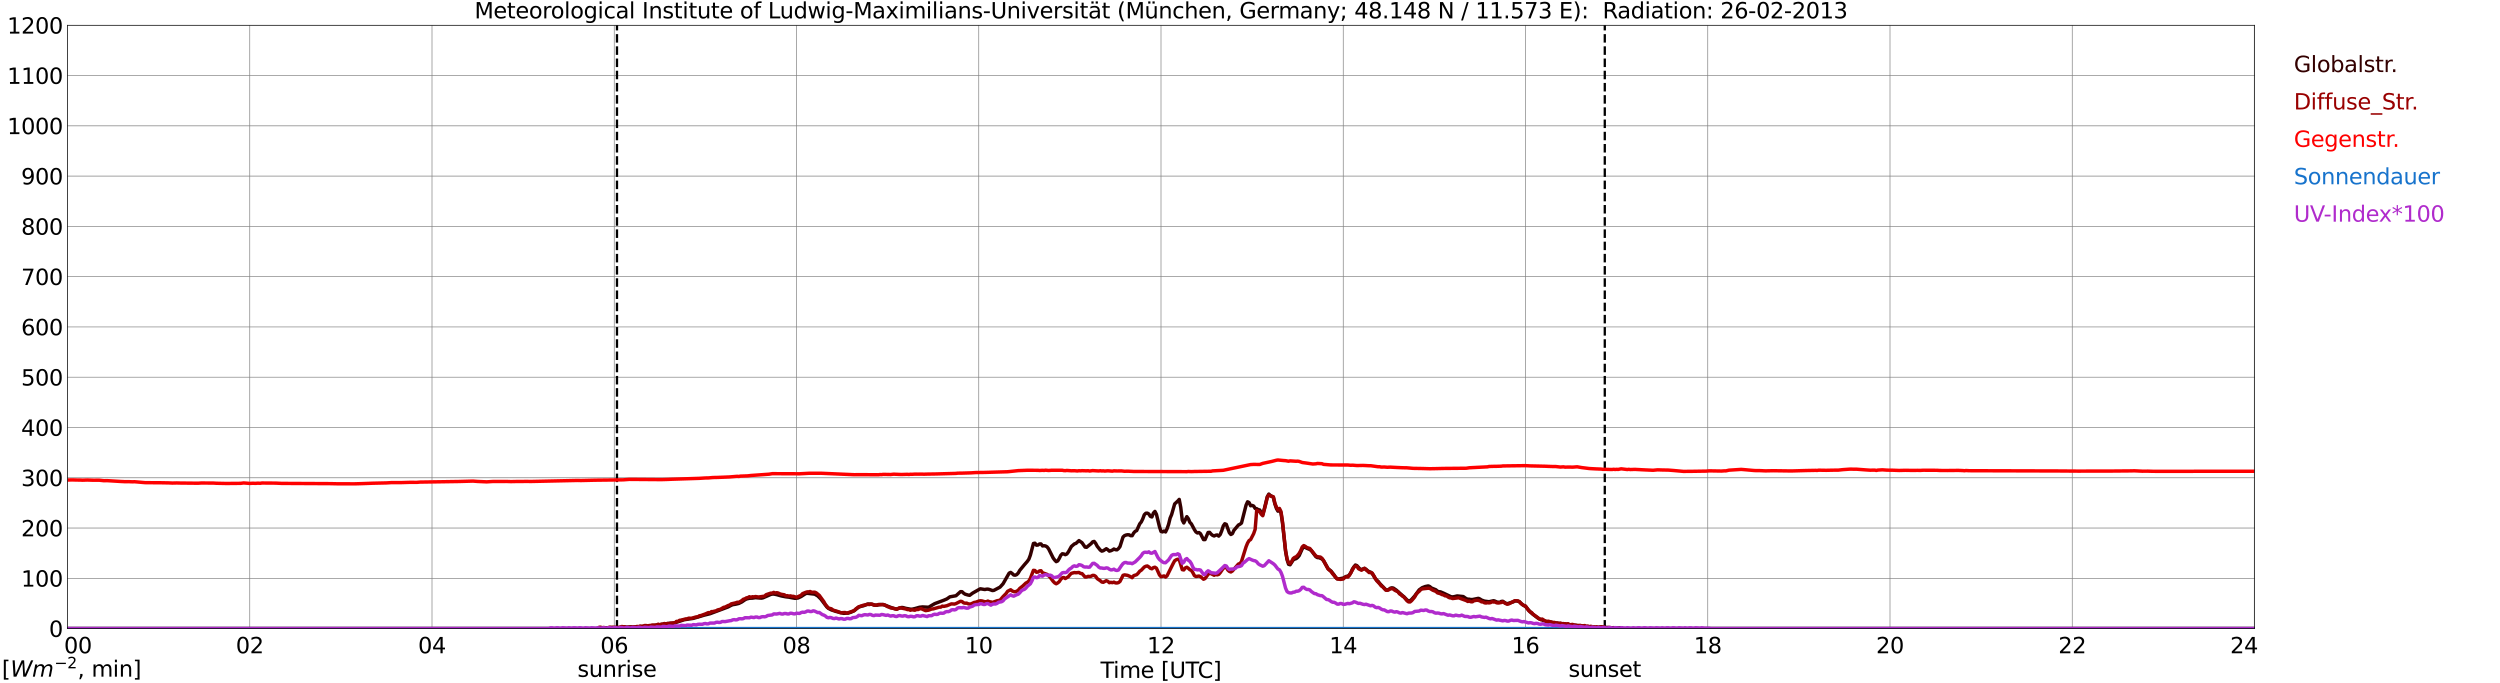<?xml version="1.0" encoding="utf-8" standalone="no"?>
<!DOCTYPE svg PUBLIC "-//W3C//DTD SVG 1.1//EN"
  "http://www.w3.org/Graphics/SVG/1.1/DTD/svg11.dtd">
<svg xmlns:xlink="http://www.w3.org/1999/xlink" width="1085.4pt" height="296.64pt" viewBox="0 0 1085.4 296.64" xmlns="http://www.w3.org/2000/svg" version="1.1">
 <defs>
  <style type="text/css">*{stroke-linejoin: round; stroke-linecap: butt}</style>
 </defs>
 <g id="figure_1">
  <g id="patch_1">
   <path d="M 0 296.64 
L 1085.4 296.64 
L 1085.4 0 
L 0 0 
z
" style="fill: #ffffff"/>
  </g>
  <g id="axes_1">
   <g id="patch_2">
    <path d="M 29.306 272.909 
L 978.814 272.909 
L 978.814 10.976 
L 29.306 10.976 
z
" style="fill: #ffffff"/>
   </g>
   <g id="patch_3">
    <path d="M 978.814 272.909 
L 978.814 272.909 
L 978.814 10.976 
L 978.814 10.976 
z
" clip-path="url(#pe1c6695ed6)" style="fill: #d3d3d3; opacity: 0.25; stroke: #d3d3d3; stroke-linejoin: miter"/>
   </g>
   <g id="matplotlib.axis_1">
    <g id="xtick_1">
     <g id="line2d_1">
      <path d="M 29.306 272.909 
L 29.306 10.976 
" clip-path="url(#pe1c6695ed6)" style="fill: none; stroke: #808080; stroke-width: 0.3; stroke-linecap: square"/>
     </g>
     <g id="line2d_2"/>
     <g id="text_1">
      <!--    00 -->
      <g transform="translate(18.733 283.627) scale(0.095 -0.095)">
       <defs>
        <path id="DejaVuSans-20" transform="scale(0.016)"/>
        <path id="DejaVuSans-30" d="M 2034 4250 
Q 1547 4250 1301 3770 
Q 1056 3291 1056 2328 
Q 1056 1369 1301 889 
Q 1547 409 2034 409 
Q 2525 409 2770 889 
Q 3016 1369 3016 2328 
Q 3016 3291 2770 3770 
Q 2525 4250 2034 4250 
z
M 2034 4750 
Q 2819 4750 3233 4129 
Q 3647 3509 3647 2328 
Q 3647 1150 3233 529 
Q 2819 -91 2034 -91 
Q 1250 -91 836 529 
Q 422 1150 422 2328 
Q 422 3509 836 4129 
Q 1250 4750 2034 4750 
z
" transform="scale(0.016)"/>
       </defs>
       <use xlink:href="#DejaVuSans-20"/>
       <use xlink:href="#DejaVuSans-20" transform="translate(31.787 0)"/>
       <use xlink:href="#DejaVuSans-20" transform="translate(63.574 0)"/>
       <use xlink:href="#DejaVuSans-30" transform="translate(95.361 0)"/>
       <use xlink:href="#DejaVuSans-30" transform="translate(158.984 0)"/>
      </g>
     </g>
    </g>
    <g id="xtick_2">
     <g id="line2d_3">
      <path d="M 108.431 272.909 
L 108.431 10.976 
" clip-path="url(#pe1c6695ed6)" style="fill: none; stroke: #808080; stroke-width: 0.3; stroke-linecap: square"/>
     </g>
     <g id="line2d_4"/>
     <g id="text_2">
      <!-- 02 -->
      <g transform="translate(102.387 283.627) scale(0.095 -0.095)">
       <defs>
        <path id="DejaVuSans-32" d="M 1228 531 
L 3431 531 
L 3431 0 
L 469 0 
L 469 531 
Q 828 903 1448 1529 
Q 2069 2156 2228 2338 
Q 2531 2678 2651 2914 
Q 2772 3150 2772 3378 
Q 2772 3750 2511 3984 
Q 2250 4219 1831 4219 
Q 1534 4219 1204 4116 
Q 875 4013 500 3803 
L 500 4441 
Q 881 4594 1212 4672 
Q 1544 4750 1819 4750 
Q 2544 4750 2975 4387 
Q 3406 4025 3406 3419 
Q 3406 3131 3298 2873 
Q 3191 2616 2906 2266 
Q 2828 2175 2409 1742 
Q 1991 1309 1228 531 
z
" transform="scale(0.016)"/>
       </defs>
       <use xlink:href="#DejaVuSans-30"/>
       <use xlink:href="#DejaVuSans-32" transform="translate(63.623 0)"/>
      </g>
     </g>
    </g>
    <g id="xtick_3">
     <g id="line2d_5">
      <path d="M 187.557 272.909 
L 187.557 10.976 
" clip-path="url(#pe1c6695ed6)" style="fill: none; stroke: #808080; stroke-width: 0.3; stroke-linecap: square"/>
     </g>
     <g id="line2d_6"/>
     <g id="text_3">
      <!-- 04 -->
      <g transform="translate(181.513 283.627) scale(0.095 -0.095)">
       <defs>
        <path id="DejaVuSans-34" d="M 2419 4116 
L 825 1625 
L 2419 1625 
L 2419 4116 
z
M 2253 4666 
L 3047 4666 
L 3047 1625 
L 3713 1625 
L 3713 1100 
L 3047 1100 
L 3047 0 
L 2419 0 
L 2419 1100 
L 313 1100 
L 313 1709 
L 2253 4666 
z
" transform="scale(0.016)"/>
       </defs>
       <use xlink:href="#DejaVuSans-30"/>
       <use xlink:href="#DejaVuSans-34" transform="translate(63.623 0)"/>
      </g>
     </g>
    </g>
    <g id="xtick_4">
     <g id="line2d_7">
      <path d="M 266.683 272.909 
L 266.683 10.976 
" clip-path="url(#pe1c6695ed6)" style="fill: none; stroke: #808080; stroke-width: 0.3; stroke-linecap: square"/>
     </g>
     <g id="line2d_8"/>
     <g id="text_4">
      <!-- 06 -->
      <g transform="translate(260.638 283.627) scale(0.095 -0.095)">
       <defs>
        <path id="DejaVuSans-36" d="M 2113 2584 
Q 1688 2584 1439 2293 
Q 1191 2003 1191 1497 
Q 1191 994 1439 701 
Q 1688 409 2113 409 
Q 2538 409 2786 701 
Q 3034 994 3034 1497 
Q 3034 2003 2786 2293 
Q 2538 2584 2113 2584 
z
M 3366 4563 
L 3366 3988 
Q 3128 4100 2886 4159 
Q 2644 4219 2406 4219 
Q 1781 4219 1451 3797 
Q 1122 3375 1075 2522 
Q 1259 2794 1537 2939 
Q 1816 3084 2150 3084 
Q 2853 3084 3261 2657 
Q 3669 2231 3669 1497 
Q 3669 778 3244 343 
Q 2819 -91 2113 -91 
Q 1303 -91 875 529 
Q 447 1150 447 2328 
Q 447 3434 972 4092 
Q 1497 4750 2381 4750 
Q 2619 4750 2861 4703 
Q 3103 4656 3366 4563 
z
" transform="scale(0.016)"/>
       </defs>
       <use xlink:href="#DejaVuSans-30"/>
       <use xlink:href="#DejaVuSans-36" transform="translate(63.623 0)"/>
      </g>
     </g>
    </g>
    <g id="xtick_5">
     <g id="line2d_9">
      <path d="M 345.808 272.909 
L 345.808 10.976 
" clip-path="url(#pe1c6695ed6)" style="fill: none; stroke: #808080; stroke-width: 0.3; stroke-linecap: square"/>
     </g>
     <g id="line2d_10"/>
     <g id="text_5">
      <!-- 08 -->
      <g transform="translate(339.764 283.627) scale(0.095 -0.095)">
       <defs>
        <path id="DejaVuSans-38" d="M 2034 2216 
Q 1584 2216 1326 1975 
Q 1069 1734 1069 1313 
Q 1069 891 1326 650 
Q 1584 409 2034 409 
Q 2484 409 2743 651 
Q 3003 894 3003 1313 
Q 3003 1734 2745 1975 
Q 2488 2216 2034 2216 
z
M 1403 2484 
Q 997 2584 770 2862 
Q 544 3141 544 3541 
Q 544 4100 942 4425 
Q 1341 4750 2034 4750 
Q 2731 4750 3128 4425 
Q 3525 4100 3525 3541 
Q 3525 3141 3298 2862 
Q 3072 2584 2669 2484 
Q 3125 2378 3379 2068 
Q 3634 1759 3634 1313 
Q 3634 634 3220 271 
Q 2806 -91 2034 -91 
Q 1263 -91 848 271 
Q 434 634 434 1313 
Q 434 1759 690 2068 
Q 947 2378 1403 2484 
z
M 1172 3481 
Q 1172 3119 1398 2916 
Q 1625 2713 2034 2713 
Q 2441 2713 2670 2916 
Q 2900 3119 2900 3481 
Q 2900 3844 2670 4047 
Q 2441 4250 2034 4250 
Q 1625 4250 1398 4047 
Q 1172 3844 1172 3481 
z
" transform="scale(0.016)"/>
       </defs>
       <use xlink:href="#DejaVuSans-30"/>
       <use xlink:href="#DejaVuSans-38" transform="translate(63.623 0)"/>
      </g>
     </g>
    </g>
    <g id="xtick_6">
     <g id="line2d_11">
      <path d="M 424.934 272.909 
L 424.934 10.976 
" clip-path="url(#pe1c6695ed6)" style="fill: none; stroke: #808080; stroke-width: 0.3; stroke-linecap: square"/>
     </g>
     <g id="line2d_12"/>
     <g id="text_6">
      <!-- 10 -->
      <g transform="translate(418.89 283.627) scale(0.095 -0.095)">
       <defs>
        <path id="DejaVuSans-31" d="M 794 531 
L 1825 531 
L 1825 4091 
L 703 3866 
L 703 4441 
L 1819 4666 
L 2450 4666 
L 2450 531 
L 3481 531 
L 3481 0 
L 794 0 
L 794 531 
z
" transform="scale(0.016)"/>
       </defs>
       <use xlink:href="#DejaVuSans-31"/>
       <use xlink:href="#DejaVuSans-30" transform="translate(63.623 0)"/>
      </g>
     </g>
    </g>
    <g id="xtick_7">
     <g id="line2d_13">
      <path d="M 504.06 272.909 
L 504.06 10.976 
" clip-path="url(#pe1c6695ed6)" style="fill: none; stroke: #808080; stroke-width: 0.3; stroke-linecap: square"/>
     </g>
     <g id="line2d_14"/>
     <g id="text_7">
      <!-- 12 -->
      <g transform="translate(498.015 283.627) scale(0.095 -0.095)">
       <use xlink:href="#DejaVuSans-31"/>
       <use xlink:href="#DejaVuSans-32" transform="translate(63.623 0)"/>
      </g>
     </g>
    </g>
    <g id="xtick_8">
     <g id="line2d_15">
      <path d="M 583.185 272.909 
L 583.185 10.976 
" clip-path="url(#pe1c6695ed6)" style="fill: none; stroke: #808080; stroke-width: 0.3; stroke-linecap: square"/>
     </g>
     <g id="line2d_16"/>
     <g id="text_8">
      <!-- 14 -->
      <g transform="translate(577.141 283.627) scale(0.095 -0.095)">
       <use xlink:href="#DejaVuSans-31"/>
       <use xlink:href="#DejaVuSans-34" transform="translate(63.623 0)"/>
      </g>
     </g>
    </g>
    <g id="xtick_9">
     <g id="line2d_17">
      <path d="M 662.311 272.909 
L 662.311 10.976 
" clip-path="url(#pe1c6695ed6)" style="fill: none; stroke: #808080; stroke-width: 0.3; stroke-linecap: square"/>
     </g>
     <g id="line2d_18"/>
     <g id="text_9">
      <!-- 16 -->
      <g transform="translate(656.267 283.627) scale(0.095 -0.095)">
       <use xlink:href="#DejaVuSans-31"/>
       <use xlink:href="#DejaVuSans-36" transform="translate(63.623 0)"/>
      </g>
     </g>
    </g>
    <g id="xtick_10">
     <g id="line2d_19">
      <path d="M 741.437 272.909 
L 741.437 10.976 
" clip-path="url(#pe1c6695ed6)" style="fill: none; stroke: #808080; stroke-width: 0.3; stroke-linecap: square"/>
     </g>
     <g id="line2d_20"/>
     <g id="text_10">
      <!-- 18 -->
      <g transform="translate(735.392 283.627) scale(0.095 -0.095)">
       <use xlink:href="#DejaVuSans-31"/>
       <use xlink:href="#DejaVuSans-38" transform="translate(63.623 0)"/>
      </g>
     </g>
    </g>
    <g id="xtick_11">
     <g id="line2d_21">
      <path d="M 820.562 272.909 
L 820.562 10.976 
" clip-path="url(#pe1c6695ed6)" style="fill: none; stroke: #808080; stroke-width: 0.3; stroke-linecap: square"/>
     </g>
     <g id="line2d_22"/>
     <g id="text_11">
      <!-- 20 -->
      <g transform="translate(814.518 283.627) scale(0.095 -0.095)">
       <use xlink:href="#DejaVuSans-32"/>
       <use xlink:href="#DejaVuSans-30" transform="translate(63.623 0)"/>
      </g>
     </g>
    </g>
    <g id="xtick_12">
     <g id="line2d_23">
      <path d="M 899.688 272.909 
L 899.688 10.976 
" clip-path="url(#pe1c6695ed6)" style="fill: none; stroke: #808080; stroke-width: 0.3; stroke-linecap: square"/>
     </g>
     <g id="line2d_24"/>
     <g id="text_12">
      <!-- 22 -->
      <g transform="translate(893.644 283.627) scale(0.095 -0.095)">
       <use xlink:href="#DejaVuSans-32"/>
       <use xlink:href="#DejaVuSans-32" transform="translate(63.623 0)"/>
      </g>
     </g>
    </g>
    <g id="xtick_13">
     <g id="line2d_25">
      <path d="M 978.814 272.909 
L 978.814 10.976 
" clip-path="url(#pe1c6695ed6)" style="fill: none; stroke: #808080; stroke-width: 0.3; stroke-linecap: square"/>
     </g>
     <g id="line2d_26"/>
     <g id="text_13">
      <!-- 24    -->
      <g transform="translate(968.241 283.627) scale(0.095 -0.095)">
       <use xlink:href="#DejaVuSans-32"/>
       <use xlink:href="#DejaVuSans-34" transform="translate(63.623 0)"/>
       <use xlink:href="#DejaVuSans-20" transform="translate(127.246 0)"/>
       <use xlink:href="#DejaVuSans-20" transform="translate(159.033 0)"/>
       <use xlink:href="#DejaVuSans-20" transform="translate(190.82 0)"/>
      </g>
     </g>
    </g>
    <g id="text_14">
     <!-- Time [UTC] -->
     <g transform="translate(477.806 294.322) scale(0.095 -0.095)">
      <defs>
       <path id="DejaVuSans-54" d="M -19 4666 
L 3928 4666 
L 3928 4134 
L 2272 4134 
L 2272 0 
L 1638 0 
L 1638 4134 
L -19 4134 
L -19 4666 
z
" transform="scale(0.016)"/>
       <path id="DejaVuSans-69" d="M 603 3500 
L 1178 3500 
L 1178 0 
L 603 0 
L 603 3500 
z
M 603 4863 
L 1178 4863 
L 1178 4134 
L 603 4134 
L 603 4863 
z
" transform="scale(0.016)"/>
       <path id="DejaVuSans-6d" d="M 3328 2828 
Q 3544 3216 3844 3400 
Q 4144 3584 4550 3584 
Q 5097 3584 5394 3201 
Q 5691 2819 5691 2113 
L 5691 0 
L 5113 0 
L 5113 2094 
Q 5113 2597 4934 2840 
Q 4756 3084 4391 3084 
Q 3944 3084 3684 2787 
Q 3425 2491 3425 1978 
L 3425 0 
L 2847 0 
L 2847 2094 
Q 2847 2600 2669 2842 
Q 2491 3084 2119 3084 
Q 1678 3084 1418 2786 
Q 1159 2488 1159 1978 
L 1159 0 
L 581 0 
L 581 3500 
L 1159 3500 
L 1159 2956 
Q 1356 3278 1631 3431 
Q 1906 3584 2284 3584 
Q 2666 3584 2933 3390 
Q 3200 3197 3328 2828 
z
" transform="scale(0.016)"/>
       <path id="DejaVuSans-65" d="M 3597 1894 
L 3597 1613 
L 953 1613 
Q 991 1019 1311 708 
Q 1631 397 2203 397 
Q 2534 397 2845 478 
Q 3156 559 3463 722 
L 3463 178 
Q 3153 47 2828 -22 
Q 2503 -91 2169 -91 
Q 1331 -91 842 396 
Q 353 884 353 1716 
Q 353 2575 817 3079 
Q 1281 3584 2069 3584 
Q 2775 3584 3186 3129 
Q 3597 2675 3597 1894 
z
M 3022 2063 
Q 3016 2534 2758 2815 
Q 2500 3097 2075 3097 
Q 1594 3097 1305 2825 
Q 1016 2553 972 2059 
L 3022 2063 
z
" transform="scale(0.016)"/>
       <path id="DejaVuSans-5b" d="M 550 4863 
L 1875 4863 
L 1875 4416 
L 1125 4416 
L 1125 -397 
L 1875 -397 
L 1875 -844 
L 550 -844 
L 550 4863 
z
" transform="scale(0.016)"/>
       <path id="DejaVuSans-55" d="M 556 4666 
L 1191 4666 
L 1191 1831 
Q 1191 1081 1462 751 
Q 1734 422 2344 422 
Q 2950 422 3222 751 
Q 3494 1081 3494 1831 
L 3494 4666 
L 4128 4666 
L 4128 1753 
Q 4128 841 3676 375 
Q 3225 -91 2344 -91 
Q 1459 -91 1007 375 
Q 556 841 556 1753 
L 556 4666 
z
" transform="scale(0.016)"/>
       <path id="DejaVuSans-43" d="M 4122 4306 
L 4122 3641 
Q 3803 3938 3442 4084 
Q 3081 4231 2675 4231 
Q 1875 4231 1450 3742 
Q 1025 3253 1025 2328 
Q 1025 1406 1450 917 
Q 1875 428 2675 428 
Q 3081 428 3442 575 
Q 3803 722 4122 1019 
L 4122 359 
Q 3791 134 3420 21 
Q 3050 -91 2638 -91 
Q 1578 -91 968 557 
Q 359 1206 359 2328 
Q 359 3453 968 4101 
Q 1578 4750 2638 4750 
Q 3056 4750 3426 4639 
Q 3797 4528 4122 4306 
z
" transform="scale(0.016)"/>
       <path id="DejaVuSans-5d" d="M 1947 4863 
L 1947 -844 
L 622 -844 
L 622 -397 
L 1369 -397 
L 1369 4416 
L 622 4416 
L 622 4863 
L 1947 4863 
z
" transform="scale(0.016)"/>
      </defs>
      <use xlink:href="#DejaVuSans-54"/>
      <use xlink:href="#DejaVuSans-69" transform="translate(57.959 0)"/>
      <use xlink:href="#DejaVuSans-6d" transform="translate(85.742 0)"/>
      <use xlink:href="#DejaVuSans-65" transform="translate(183.154 0)"/>
      <use xlink:href="#DejaVuSans-20" transform="translate(244.678 0)"/>
      <use xlink:href="#DejaVuSans-5b" transform="translate(276.465 0)"/>
      <use xlink:href="#DejaVuSans-55" transform="translate(315.479 0)"/>
      <use xlink:href="#DejaVuSans-54" transform="translate(388.672 0)"/>
      <use xlink:href="#DejaVuSans-43" transform="translate(443.881 0)"/>
      <use xlink:href="#DejaVuSans-5d" transform="translate(513.705 0)"/>
     </g>
    </g>
   </g>
   <g id="matplotlib.axis_2">
    <g id="ytick_1">
     <g id="line2d_27">
      <path d="M 29.306 272.909 
L 978.814 272.909 
" clip-path="url(#pe1c6695ed6)" style="fill: none; stroke: #808080; stroke-width: 0.3; stroke-linecap: square"/>
     </g>
     <g id="line2d_28"/>
     <g id="text_15">
      <!-- 0 -->
      <g transform="translate(21.261 276.518) scale(0.095 -0.095)">
       <use xlink:href="#DejaVuSans-30"/>
      </g>
     </g>
    </g>
    <g id="ytick_2">
     <g id="line2d_29">
      <path d="M 29.306 251.081 
L 978.814 251.081 
" clip-path="url(#pe1c6695ed6)" style="fill: none; stroke: #808080; stroke-width: 0.3; stroke-linecap: square"/>
     </g>
     <g id="line2d_30"/>
     <g id="text_16">
      <!-- 100 -->
      <g transform="translate(9.173 254.69) scale(0.095 -0.095)">
       <use xlink:href="#DejaVuSans-31"/>
       <use xlink:href="#DejaVuSans-30" transform="translate(63.623 0)"/>
       <use xlink:href="#DejaVuSans-30" transform="translate(127.246 0)"/>
      </g>
     </g>
    </g>
    <g id="ytick_3">
     <g id="line2d_31">
      <path d="M 29.306 229.253 
L 978.814 229.253 
" clip-path="url(#pe1c6695ed6)" style="fill: none; stroke: #808080; stroke-width: 0.3; stroke-linecap: square"/>
     </g>
     <g id="line2d_32"/>
     <g id="text_17">
      <!-- 200 -->
      <g transform="translate(9.173 232.863) scale(0.095 -0.095)">
       <use xlink:href="#DejaVuSans-32"/>
       <use xlink:href="#DejaVuSans-30" transform="translate(63.623 0)"/>
       <use xlink:href="#DejaVuSans-30" transform="translate(127.246 0)"/>
      </g>
     </g>
    </g>
    <g id="ytick_4">
     <g id="line2d_33">
      <path d="M 29.306 207.426 
L 978.814 207.426 
" clip-path="url(#pe1c6695ed6)" style="fill: none; stroke: #808080; stroke-width: 0.3; stroke-linecap: square"/>
     </g>
     <g id="line2d_34"/>
     <g id="text_18">
      <!-- 300 -->
      <g transform="translate(9.173 211.035) scale(0.095 -0.095)">
       <defs>
        <path id="DejaVuSans-33" d="M 2597 2516 
Q 3050 2419 3304 2112 
Q 3559 1806 3559 1356 
Q 3559 666 3084 287 
Q 2609 -91 1734 -91 
Q 1441 -91 1130 -33 
Q 819 25 488 141 
L 488 750 
Q 750 597 1062 519 
Q 1375 441 1716 441 
Q 2309 441 2620 675 
Q 2931 909 2931 1356 
Q 2931 1769 2642 2001 
Q 2353 2234 1838 2234 
L 1294 2234 
L 1294 2753 
L 1863 2753 
Q 2328 2753 2575 2939 
Q 2822 3125 2822 3475 
Q 2822 3834 2567 4026 
Q 2313 4219 1838 4219 
Q 1578 4219 1281 4162 
Q 984 4106 628 3988 
L 628 4550 
Q 988 4650 1302 4700 
Q 1616 4750 1894 4750 
Q 2613 4750 3031 4423 
Q 3450 4097 3450 3541 
Q 3450 3153 3228 2886 
Q 3006 2619 2597 2516 
z
" transform="scale(0.016)"/>
       </defs>
       <use xlink:href="#DejaVuSans-33"/>
       <use xlink:href="#DejaVuSans-30" transform="translate(63.623 0)"/>
       <use xlink:href="#DejaVuSans-30" transform="translate(127.246 0)"/>
      </g>
     </g>
    </g>
    <g id="ytick_5">
     <g id="line2d_35">
      <path d="M 29.306 185.598 
L 978.814 185.598 
" clip-path="url(#pe1c6695ed6)" style="fill: none; stroke: #808080; stroke-width: 0.3; stroke-linecap: square"/>
     </g>
     <g id="line2d_36"/>
     <g id="text_19">
      <!-- 400 -->
      <g transform="translate(9.173 189.207) scale(0.095 -0.095)">
       <use xlink:href="#DejaVuSans-34"/>
       <use xlink:href="#DejaVuSans-30" transform="translate(63.623 0)"/>
       <use xlink:href="#DejaVuSans-30" transform="translate(127.246 0)"/>
      </g>
     </g>
    </g>
    <g id="ytick_6">
     <g id="line2d_37">
      <path d="M 29.306 163.77 
L 978.814 163.77 
" clip-path="url(#pe1c6695ed6)" style="fill: none; stroke: #808080; stroke-width: 0.3; stroke-linecap: square"/>
     </g>
     <g id="line2d_38"/>
     <g id="text_20">
      <!-- 500 -->
      <g transform="translate(9.173 167.379) scale(0.095 -0.095)">
       <defs>
        <path id="DejaVuSans-35" d="M 691 4666 
L 3169 4666 
L 3169 4134 
L 1269 4134 
L 1269 2991 
Q 1406 3038 1543 3061 
Q 1681 3084 1819 3084 
Q 2600 3084 3056 2656 
Q 3513 2228 3513 1497 
Q 3513 744 3044 326 
Q 2575 -91 1722 -91 
Q 1428 -91 1123 -41 
Q 819 9 494 109 
L 494 744 
Q 775 591 1075 516 
Q 1375 441 1709 441 
Q 2250 441 2565 725 
Q 2881 1009 2881 1497 
Q 2881 1984 2565 2268 
Q 2250 2553 1709 2553 
Q 1456 2553 1204 2497 
Q 953 2441 691 2322 
L 691 4666 
z
" transform="scale(0.016)"/>
       </defs>
       <use xlink:href="#DejaVuSans-35"/>
       <use xlink:href="#DejaVuSans-30" transform="translate(63.623 0)"/>
       <use xlink:href="#DejaVuSans-30" transform="translate(127.246 0)"/>
      </g>
     </g>
    </g>
    <g id="ytick_7">
     <g id="line2d_39">
      <path d="M 29.306 141.942 
L 978.814 141.942 
" clip-path="url(#pe1c6695ed6)" style="fill: none; stroke: #808080; stroke-width: 0.3; stroke-linecap: square"/>
     </g>
     <g id="line2d_40"/>
     <g id="text_21">
      <!-- 600 -->
      <g transform="translate(9.173 145.551) scale(0.095 -0.095)">
       <use xlink:href="#DejaVuSans-36"/>
       <use xlink:href="#DejaVuSans-30" transform="translate(63.623 0)"/>
       <use xlink:href="#DejaVuSans-30" transform="translate(127.246 0)"/>
      </g>
     </g>
    </g>
    <g id="ytick_8">
     <g id="line2d_41">
      <path d="M 29.306 120.114 
L 978.814 120.114 
" clip-path="url(#pe1c6695ed6)" style="fill: none; stroke: #808080; stroke-width: 0.3; stroke-linecap: square"/>
     </g>
     <g id="line2d_42"/>
     <g id="text_22">
      <!-- 700 -->
      <g transform="translate(9.173 123.724) scale(0.095 -0.095)">
       <defs>
        <path id="DejaVuSans-37" d="M 525 4666 
L 3525 4666 
L 3525 4397 
L 1831 0 
L 1172 0 
L 2766 4134 
L 525 4134 
L 525 4666 
z
" transform="scale(0.016)"/>
       </defs>
       <use xlink:href="#DejaVuSans-37"/>
       <use xlink:href="#DejaVuSans-30" transform="translate(63.623 0)"/>
       <use xlink:href="#DejaVuSans-30" transform="translate(127.246 0)"/>
      </g>
     </g>
    </g>
    <g id="ytick_9">
     <g id="line2d_43">
      <path d="M 29.306 98.287 
L 978.814 98.287 
" clip-path="url(#pe1c6695ed6)" style="fill: none; stroke: #808080; stroke-width: 0.3; stroke-linecap: square"/>
     </g>
     <g id="line2d_44"/>
     <g id="text_23">
      <!-- 800 -->
      <g transform="translate(9.173 101.896) scale(0.095 -0.095)">
       <use xlink:href="#DejaVuSans-38"/>
       <use xlink:href="#DejaVuSans-30" transform="translate(63.623 0)"/>
       <use xlink:href="#DejaVuSans-30" transform="translate(127.246 0)"/>
      </g>
     </g>
    </g>
    <g id="ytick_10">
     <g id="line2d_45">
      <path d="M 29.306 76.459 
L 978.814 76.459 
" clip-path="url(#pe1c6695ed6)" style="fill: none; stroke: #808080; stroke-width: 0.3; stroke-linecap: square"/>
     </g>
     <g id="line2d_46"/>
     <g id="text_24">
      <!-- 900 -->
      <g transform="translate(9.173 80.068) scale(0.095 -0.095)">
       <defs>
        <path id="DejaVuSans-39" d="M 703 97 
L 703 672 
Q 941 559 1184 500 
Q 1428 441 1663 441 
Q 2288 441 2617 861 
Q 2947 1281 2994 2138 
Q 2813 1869 2534 1725 
Q 2256 1581 1919 1581 
Q 1219 1581 811 2004 
Q 403 2428 403 3163 
Q 403 3881 828 4315 
Q 1253 4750 1959 4750 
Q 2769 4750 3195 4129 
Q 3622 3509 3622 2328 
Q 3622 1225 3098 567 
Q 2575 -91 1691 -91 
Q 1453 -91 1209 -44 
Q 966 3 703 97 
z
M 1959 2075 
Q 2384 2075 2632 2365 
Q 2881 2656 2881 3163 
Q 2881 3666 2632 3958 
Q 2384 4250 1959 4250 
Q 1534 4250 1286 3958 
Q 1038 3666 1038 3163 
Q 1038 2656 1286 2365 
Q 1534 2075 1959 2075 
z
" transform="scale(0.016)"/>
       </defs>
       <use xlink:href="#DejaVuSans-39"/>
       <use xlink:href="#DejaVuSans-30" transform="translate(63.623 0)"/>
       <use xlink:href="#DejaVuSans-30" transform="translate(127.246 0)"/>
      </g>
     </g>
    </g>
    <g id="ytick_11">
     <g id="line2d_47">
      <path d="M 29.306 54.631 
L 978.814 54.631 
" clip-path="url(#pe1c6695ed6)" style="fill: none; stroke: #808080; stroke-width: 0.3; stroke-linecap: square"/>
     </g>
     <g id="line2d_48"/>
     <g id="text_25">
      <!-- 1000 -->
      <g transform="translate(3.128 58.24) scale(0.095 -0.095)">
       <use xlink:href="#DejaVuSans-31"/>
       <use xlink:href="#DejaVuSans-30" transform="translate(63.623 0)"/>
       <use xlink:href="#DejaVuSans-30" transform="translate(127.246 0)"/>
       <use xlink:href="#DejaVuSans-30" transform="translate(190.869 0)"/>
      </g>
     </g>
    </g>
    <g id="ytick_12">
     <g id="line2d_49">
      <path d="M 29.306 32.803 
L 978.814 32.803 
" clip-path="url(#pe1c6695ed6)" style="fill: none; stroke: #808080; stroke-width: 0.3; stroke-linecap: square"/>
     </g>
     <g id="line2d_50"/>
     <g id="text_26">
      <!-- 1100 -->
      <g transform="translate(3.128 36.413) scale(0.095 -0.095)">
       <use xlink:href="#DejaVuSans-31"/>
       <use xlink:href="#DejaVuSans-31" transform="translate(63.623 0)"/>
       <use xlink:href="#DejaVuSans-30" transform="translate(127.246 0)"/>
       <use xlink:href="#DejaVuSans-30" transform="translate(190.869 0)"/>
      </g>
     </g>
    </g>
    <g id="ytick_13">
     <g id="line2d_51">
      <path d="M 29.306 10.976 
L 978.814 10.976 
" clip-path="url(#pe1c6695ed6)" style="fill: none; stroke: #808080; stroke-width: 0.3; stroke-linecap: square"/>
     </g>
     <g id="line2d_52"/>
     <g id="text_27">
      <!-- 1200 -->
      <g transform="translate(3.128 14.585) scale(0.095 -0.095)">
       <use xlink:href="#DejaVuSans-31"/>
       <use xlink:href="#DejaVuSans-32" transform="translate(63.623 0)"/>
       <use xlink:href="#DejaVuSans-30" transform="translate(127.246 0)"/>
       <use xlink:href="#DejaVuSans-30" transform="translate(190.869 0)"/>
      </g>
     </g>
    </g>
   </g>
   <g id="line2d_53">
    <path d="M 267.87 272.909 
L 267.87 10.976 
" clip-path="url(#pe1c6695ed6)" style="fill: none; stroke-dasharray: 3.7,1.6; stroke-dashoffset: 0; stroke: #000000"/>
   </g>
   <g id="line2d_54">
    <path d="M 696.731 272.909 
L 696.731 10.976 
" clip-path="url(#pe1c6695ed6)" style="fill: none; stroke-dasharray: 3.7,1.6; stroke-dashoffset: 0; stroke: #000000"/>
   </g>
   <g id="line2d_55">
    <path d="M 29.306 272.909 
L 259.43 272.909 
L 260.089 272.623 
L 261.408 272.564 
L 264.705 272.564 
L 265.364 272.446 
L 266.683 272.505 
L 268.661 272.474 
L 269.98 272.387 
L 270.639 272.357 
L 271.298 272.208 
L 271.958 272.298 
L 273.277 272.208 
L 274.595 272.149 
L 276.573 272.18 
L 277.892 272.06 
L 279.87 271.972 
L 283.827 271.527 
L 285.145 271.379 
L 286.464 271.23 
L 288.442 270.877 
L 289.761 270.787 
L 290.42 270.608 
L 291.739 270.58 
L 292.399 270.549 
L 294.377 269.958 
L 297.014 269.069 
L 300.971 268.478 
L 304.267 267.528 
L 305.586 267.114 
L 308.224 266.463 
L 316.136 263.501 
L 317.455 262.789 
L 318.114 262.523 
L 319.433 262.316 
L 320.752 261.991 
L 322.071 261.34 
L 323.39 260.421 
L 324.049 260.065 
L 325.368 259.74 
L 326.686 259.681 
L 328.005 259.474 
L 329.983 259.651 
L 330.643 259.681 
L 331.302 259.533 
L 333.94 258.378 
L 334.599 258.081 
L 335.258 257.933 
L 335.918 257.904 
L 337.236 258.171 
L 339.215 258.732 
L 341.193 259.118 
L 342.512 259.266 
L 343.83 259.533 
L 345.149 259.768 
L 346.468 259.622 
L 347.787 259 
L 349.765 257.725 
L 350.424 257.577 
L 353.721 257.963 
L 355.04 258.732 
L 356.359 260.035 
L 358.996 263.532 
L 359.655 264.123 
L 360.974 264.804 
L 362.952 265.457 
L 366.249 266.284 
L 368.227 266.197 
L 369.546 265.751 
L 370.865 265.129 
L 372.184 264.064 
L 372.843 263.56 
L 374.162 263.145 
L 374.821 263.027 
L 376.799 262.228 
L 378.118 262.287 
L 380.096 262.761 
L 380.756 262.761 
L 382.074 262.436 
L 383.393 262.464 
L 384.712 262.91 
L 386.031 263.442 
L 387.349 263.946 
L 388.668 264.33 
L 389.328 264.389 
L 391.306 263.767 
L 391.965 263.767 
L 393.284 264.123 
L 395.262 264.479 
L 395.921 264.507 
L 397.24 264.213 
L 399.218 263.649 
L 400.537 263.501 
L 403.175 263.649 
L 404.493 262.848 
L 405.812 262.08 
L 409.768 260.598 
L 411.087 260.035 
L 412.406 259.118 
L 414.384 258.762 
L 415.043 258.644 
L 417.022 256.868 
L 417.681 256.896 
L 418.34 257.518 
L 419 257.963 
L 420.318 258.348 
L 420.978 258.465 
L 422.297 257.49 
L 425.593 255.623 
L 427.572 255.949 
L 428.231 255.8 
L 428.89 255.772 
L 429.55 255.918 
L 430.869 256.394 
L 431.528 256.304 
L 434.165 254.912 
L 435.484 253.46 
L 438.122 248.842 
L 438.781 248.514 
L 439.44 248.988 
L 440.1 249.64 
L 440.759 249.73 
L 441.419 249.464 
L 442.078 248.78 
L 442.737 247.626 
L 444.716 245.227 
L 446.034 243.716 
L 446.694 242.769 
L 447.353 240.992 
L 448.672 235.957 
L 449.331 235.839 
L 449.991 236.697 
L 450.65 236.638 
L 451.309 236.164 
L 451.969 236.164 
L 452.628 237.024 
L 453.287 236.934 
L 453.947 237.052 
L 454.606 237.439 
L 455.266 238.297 
L 457.244 242.265 
L 457.903 243.153 
L 458.563 243.836 
L 459.222 243.54 
L 459.881 242.444 
L 460.541 241.11 
L 461.2 240.429 
L 461.859 240.519 
L 462.519 240.815 
L 463.178 240.519 
L 463.838 239.63 
L 465.156 237.26 
L 466.475 236.136 
L 467.134 235.928 
L 468.453 234.712 
L 469.772 235.631 
L 471.091 237.526 
L 471.75 237.615 
L 473.728 236.016 
L 474.388 235.247 
L 475.047 235.068 
L 475.706 235.928 
L 476.366 237.172 
L 477.685 238.801 
L 478.344 239.274 
L 479.003 239.098 
L 480.322 238.238 
L 480.981 238.683 
L 481.641 239.274 
L 482.3 239.098 
L 482.96 238.801 
L 483.619 238.355 
L 484.278 238.652 
L 484.938 238.711 
L 485.597 238.179 
L 486.256 237.29 
L 487.575 233.143 
L 488.235 232.551 
L 488.894 232.285 
L 489.553 232.167 
L 490.213 232.196 
L 490.872 232.58 
L 491.532 232.58 
L 492.191 231.425 
L 492.85 230.685 
L 493.51 230.36 
L 494.828 227.428 
L 495.488 226.627 
L 496.147 225.265 
L 496.807 223.489 
L 497.466 222.836 
L 498.125 222.777 
L 498.785 223.163 
L 499.444 224.2 
L 500.103 224.436 
L 500.763 222.749 
L 501.422 222.037 
L 502.082 223.312 
L 503.4 228.732 
L 504.06 230.716 
L 504.719 230.923 
L 505.379 230.567 
L 506.038 230.951 
L 506.697 229.559 
L 507.357 227.636 
L 508.016 224.94 
L 508.675 223.399 
L 509.994 218.78 
L 511.313 217.565 
L 511.972 216.825 
L 512.632 220.319 
L 513.291 225.77 
L 513.95 227.042 
L 515.269 224.318 
L 515.929 225.206 
L 516.588 226.776 
L 517.247 227.457 
L 518.566 229.945 
L 519.226 230.951 
L 519.885 231.397 
L 520.544 231.218 
L 521.204 231.722 
L 522.522 234.269 
L 523.182 234.269 
L 524.501 231.189 
L 525.16 231.13 
L 525.819 231.899 
L 526.479 232.434 
L 527.138 232.7 
L 527.797 232.372 
L 528.457 232.255 
L 529.116 232.759 
L 529.776 232.047 
L 530.435 230.419 
L 531.094 228.345 
L 531.754 227.398 
L 532.413 227.664 
L 533.732 231.277 
L 534.391 232.047 
L 535.051 231.691 
L 535.71 230.27 
L 537.688 227.931 
L 538.348 227.605 
L 539.007 227.101 
L 540.985 219.341 
L 541.644 217.861 
L 542.304 218.187 
L 542.963 219.579 
L 543.623 219.431 
L 544.282 219.697 
L 544.941 220.734 
L 545.601 220.852 
L 546.26 221.267 
L 546.919 221.415 
L 547.579 222.57 
L 548.238 223.399 
L 548.898 221.031 
L 550.216 215.639 
L 550.876 214.515 
L 551.535 215.137 
L 552.195 215.491 
L 552.854 215.995 
L 553.513 218.809 
L 554.173 220.764 
L 554.832 221.919 
L 555.491 221.533 
L 556.151 222.629 
L 556.81 227.042 
L 558.129 239.215 
L 558.788 242.976 
L 559.448 244.991 
L 560.107 245.198 
L 561.426 243.125 
L 562.085 242.738 
L 562.745 242.531 
L 563.404 241.999 
L 564.063 241.2 
L 565.382 238.238 
L 566.042 237.467 
L 566.701 237.646 
L 567.36 238.03 
L 568.679 238.563 
L 569.338 239.067 
L 571.317 241.704 
L 571.976 242.088 
L 572.635 242.119 
L 573.954 242.68 
L 574.613 243.422 
L 576.592 246.886 
L 577.91 247.953 
L 579.229 249.64 
L 579.889 250.706 
L 580.548 251.269 
L 581.207 251.358 
L 583.185 250.974 
L 584.504 250.232 
L 585.164 250.173 
L 585.823 249.61 
L 586.482 248.663 
L 587.142 247.124 
L 587.801 246.115 
L 588.46 245.316 
L 589.12 245.583 
L 590.439 247.063 
L 591.098 247.242 
L 592.417 246.796 
L 593.076 247.152 
L 593.736 247.774 
L 594.395 248.189 
L 595.054 248.396 
L 595.714 248.929 
L 596.373 249.907 
L 597.032 251.12 
L 597.692 251.862 
L 598.351 252.423 
L 599.011 253.312 
L 601.648 256.038 
L 602.307 256.215 
L 602.967 255.918 
L 603.626 255.385 
L 604.286 255.209 
L 604.945 255.327 
L 606.264 256.245 
L 608.901 258.585 
L 609.561 259.118 
L 610.879 260.48 
L 611.539 260.925 
L 612.198 260.836 
L 612.858 260.273 
L 614.176 258.793 
L 616.154 256.097 
L 617.473 255.15 
L 618.792 254.646 
L 620.111 254.379 
L 620.77 254.676 
L 621.429 255.268 
L 623.408 256.067 
L 624.067 256.66 
L 624.726 256.896 
L 625.386 256.955 
L 626.705 257.518 
L 630.001 259.087 
L 630.661 259.146 
L 631.32 259.059 
L 632.639 258.732 
L 635.276 259 
L 636.595 259.917 
L 637.255 260.124 
L 637.914 260.155 
L 638.573 260.303 
L 639.233 260.303 
L 641.87 259.768 
L 642.53 260.065 
L 643.189 260.511 
L 644.508 260.984 
L 646.486 261.251 
L 648.464 260.805 
L 649.123 261.013 
L 649.783 261.368 
L 651.102 261.545 
L 651.761 261.133 
L 652.42 261.043 
L 653.739 261.901 
L 654.399 262.108 
L 656.377 261.486 
L 657.036 261.279 
L 657.695 260.925 
L 658.355 260.864 
L 659.014 261.013 
L 659.674 261.279 
L 660.992 262.523 
L 662.311 263.263 
L 663.63 264.835 
L 664.949 266.225 
L 667.586 268.27 
L 668.246 268.683 
L 670.224 269.425 
L 670.883 269.632 
L 671.542 269.988 
L 672.861 270.076 
L 673.521 270.106 
L 674.18 270.313 
L 678.136 270.787 
L 678.796 270.728 
L 679.455 270.936 
L 681.433 271.171 
L 682.092 271.32 
L 683.411 271.379 
L 684.071 271.558 
L 684.73 271.499 
L 685.389 271.704 
L 687.368 271.883 
L 688.027 272.06 
L 688.686 272.06 
L 690.005 272.267 
L 690.664 272.239 
L 691.983 272.387 
L 694.621 272.298 
L 695.28 272.208 
L 699.896 272.594 
L 700.555 272.505 
L 702.533 272.623 
L 703.852 272.505 
L 704.511 272.909 
L 978.154 272.909 
L 978.154 272.909 
" clip-path="url(#pe1c6695ed6)" style="fill: none; stroke: #330000; stroke-width: 1.5; stroke-linecap: square"/>
   </g>
   <g id="line2d_56">
    <path d="M 29.306 272.909 
L 259.43 272.909 
L 260.089 272.337 
L 260.748 272.295 
L 261.408 272.546 
L 262.067 272.422 
L 263.386 272.632 
L 264.045 272.505 
L 264.705 272.254 
L 265.364 272.422 
L 266.023 272.337 
L 267.342 272.337 
L 268.661 272.422 
L 269.98 272.001 
L 270.639 272.127 
L 271.298 272.127 
L 271.958 272.337 
L 273.277 272.295 
L 275.255 272.086 
L 275.914 272.254 
L 276.573 271.959 
L 277.233 272.086 
L 277.892 271.791 
L 278.552 271.918 
L 279.211 271.833 
L 279.87 271.582 
L 280.53 271.582 
L 281.189 271.75 
L 281.849 271.582 
L 282.508 271.54 
L 283.167 271.372 
L 284.486 271.455 
L 285.145 271.287 
L 285.805 270.995 
L 286.464 271.331 
L 287.124 270.995 
L 287.783 271.036 
L 288.442 270.7 
L 289.102 270.953 
L 289.761 270.658 
L 290.42 270.868 
L 291.08 270.573 
L 293.058 270.364 
L 293.717 269.777 
L 294.377 269.777 
L 295.036 269.316 
L 295.696 269.231 
L 297.014 268.895 
L 297.674 268.727 
L 298.333 268.685 
L 298.992 268.39 
L 300.311 268.434 
L 301.63 268.013 
L 302.289 267.845 
L 302.949 267.845 
L 303.608 267.343 
L 304.267 267.258 
L 306.246 266.544 
L 307.564 265.957 
L 308.224 266.083 
L 308.883 265.538 
L 309.543 265.538 
L 310.202 265.328 
L 310.861 265.243 
L 311.521 264.824 
L 312.839 264.488 
L 314.158 263.691 
L 314.818 263.564 
L 316.136 262.892 
L 316.796 262.682 
L 317.455 262.178 
L 319.433 261.718 
L 320.093 261.465 
L 320.752 261.508 
L 322.071 260.751 
L 322.73 260.164 
L 323.39 259.995 
L 324.049 259.576 
L 324.708 259.45 
L 325.368 259.072 
L 326.027 259.325 
L 326.686 259.072 
L 327.346 259.157 
L 328.005 258.989 
L 329.324 259.199 
L 331.961 258.821 
L 332.621 258.19 
L 334.599 257.52 
L 335.258 257.52 
L 335.918 257.184 
L 336.577 257.477 
L 337.236 257.311 
L 337.896 257.477 
L 338.555 257.813 
L 339.215 258.022 
L 340.533 258.234 
L 341.193 258.695 
L 341.852 258.612 
L 342.512 258.821 
L 343.171 258.695 
L 343.83 258.904 
L 344.49 258.904 
L 345.808 259.325 
L 347.787 258.444 
L 348.446 257.73 
L 349.765 257.184 
L 350.424 256.975 
L 351.083 256.975 
L 351.743 256.806 
L 352.402 257.143 
L 353.721 257.099 
L 354.38 257.394 
L 355.699 258.485 
L 357.677 261.213 
L 358.337 262.431 
L 359.655 263.983 
L 360.974 264.32 
L 361.634 264.865 
L 363.612 265.452 
L 364.93 266.042 
L 366.909 265.915 
L 367.568 266.251 
L 370.865 265.116 
L 371.524 264.405 
L 372.843 263.438 
L 374.162 263.019 
L 374.821 262.768 
L 375.481 262.682 
L 376.14 262.473 
L 376.799 262.388 
L 377.459 262.473 
L 378.118 262.263 
L 378.777 262.305 
L 379.437 262.768 
L 380.756 262.682 
L 381.415 262.431 
L 382.074 262.556 
L 383.393 262.473 
L 384.053 262.641 
L 385.371 263.396 
L 386.031 263.606 
L 386.69 263.942 
L 387.349 263.983 
L 389.328 264.529 
L 390.646 263.859 
L 393.284 264.405 
L 393.943 264.656 
L 394.603 264.656 
L 395.262 264.95 
L 395.921 264.739 
L 397.24 264.95 
L 397.899 264.571 
L 398.559 264.656 
L 399.218 264.361 
L 399.878 264.237 
L 401.856 265.116 
L 403.175 264.907 
L 404.493 264.405 
L 405.153 264.361 
L 407.79 263.606 
L 408.45 263.606 
L 409.109 263.145 
L 409.768 263.27 
L 411.087 262.977 
L 413.065 262.178 
L 414.384 262.263 
L 415.043 262.054 
L 417.022 261.045 
L 417.681 261.172 
L 418.34 261.718 
L 419 261.886 
L 419.659 261.842 
L 420.318 262.137 
L 420.978 262.263 
L 421.637 262.178 
L 422.956 261.55 
L 423.615 261.465 
L 424.934 260.962 
L 425.593 260.836 
L 426.253 260.877 
L 427.572 261.255 
L 428.231 261.255 
L 428.89 260.962 
L 429.55 261.255 
L 430.209 261.34 
L 430.869 261.55 
L 432.847 260.836 
L 434.165 260.585 
L 435.484 259.031 
L 436.803 257.688 
L 437.462 256.721 
L 438.781 256.051 
L 439.44 256.553 
L 440.1 256.848 
L 440.759 256.931 
L 441.419 256.68 
L 442.078 256.261 
L 442.737 255.462 
L 444.056 254.414 
L 445.375 253.155 
L 446.034 252.819 
L 446.694 252.231 
L 447.353 251.096 
L 448.672 247.613 
L 449.331 247.698 
L 449.991 248.453 
L 450.65 248.368 
L 451.309 247.866 
L 451.969 247.781 
L 452.628 248.663 
L 454.606 249.376 
L 455.925 250.636 
L 457.244 252.399 
L 457.903 253.07 
L 458.563 253.447 
L 459.222 253.07 
L 459.881 252.524 
L 460.541 251.518 
L 461.2 250.845 
L 461.859 250.719 
L 462.519 251.181 
L 463.838 250.383 
L 464.497 249.544 
L 465.156 248.914 
L 466.475 248.58 
L 467.134 248.663 
L 468.453 248.536 
L 469.113 248.957 
L 469.772 249.04 
L 471.091 250.509 
L 471.75 250.509 
L 472.409 250.217 
L 473.069 250.3 
L 473.728 250.173 
L 474.388 249.795 
L 475.047 249.837 
L 475.706 250.258 
L 476.366 251.223 
L 477.685 252.105 
L 478.344 252.692 
L 479.003 252.819 
L 480.322 252.105 
L 480.981 252.399 
L 481.641 252.987 
L 482.3 252.819 
L 482.96 252.987 
L 483.619 252.733 
L 484.278 253.07 
L 484.938 253.111 
L 485.597 252.945 
L 486.256 252.441 
L 487.575 249.795 
L 488.235 249.586 
L 489.553 249.795 
L 490.872 250.383 
L 491.532 250.804 
L 492.191 249.922 
L 493.51 249.503 
L 494.169 248.831 
L 494.828 247.99 
L 495.488 247.571 
L 496.807 246.185 
L 497.466 245.851 
L 498.125 245.725 
L 498.785 246.144 
L 499.444 246.731 
L 500.103 246.942 
L 500.763 246.438 
L 501.422 246.27 
L 502.082 246.689 
L 503.4 249.627 
L 504.06 250.383 
L 505.379 250.049 
L 506.038 250.551 
L 506.697 249.963 
L 509.335 244.675 
L 509.994 243.457 
L 510.654 243.038 
L 511.313 242.786 
L 511.972 242.955 
L 513.291 247.32 
L 513.95 247.445 
L 514.61 246.563 
L 515.269 246.27 
L 515.929 246.731 
L 516.588 247.362 
L 517.247 247.613 
L 517.907 248.663 
L 518.566 249.922 
L 519.226 250.3 
L 520.544 250.09 
L 521.204 250.341 
L 522.522 251.474 
L 523.182 251.181 
L 524.501 249.376 
L 525.16 248.872 
L 525.819 249.082 
L 527.138 249.754 
L 527.797 249.418 
L 528.457 249.586 
L 529.116 249.376 
L 529.776 248.621 
L 531.094 246.689 
L 532.413 246.185 
L 533.073 247.488 
L 533.732 248.075 
L 534.391 248.326 
L 535.051 247.907 
L 537.688 244.843 
L 538.348 244.716 
L 539.007 243.751 
L 540.985 237.412 
L 541.644 235.775 
L 542.304 234.684 
L 542.963 234.265 
L 544.282 231.705 
L 544.941 229.814 
L 545.601 221.587 
L 546.26 221.924 
L 546.919 222.133 
L 547.579 223.266 
L 548.238 223.897 
L 549.557 218.732 
L 550.216 215.879 
L 550.876 214.871 
L 551.535 215.334 
L 552.854 215.67 
L 553.513 218.566 
L 554.173 220.16 
L 554.832 221.419 
L 555.491 220.749 
L 556.151 222.092 
L 556.81 226.54 
L 558.129 238.967 
L 558.788 242.66 
L 559.448 244.338 
L 560.107 244.716 
L 560.766 243.834 
L 561.426 242.492 
L 562.085 241.988 
L 562.745 241.737 
L 563.404 241.064 
L 564.063 240.226 
L 564.723 239.008 
L 565.382 237.454 
L 566.042 236.867 
L 566.701 237.203 
L 567.36 237.707 
L 568.679 238.126 
L 571.317 241.4 
L 571.976 241.695 
L 573.295 241.863 
L 573.954 242.409 
L 574.613 243.332 
L 576.592 247.025 
L 577.91 248.158 
L 578.57 249.125 
L 580.548 251.35 
L 581.207 251.391 
L 581.867 251.559 
L 583.185 251.391 
L 583.845 250.762 
L 584.504 250.383 
L 585.164 250.551 
L 585.823 249.837 
L 587.801 246.312 
L 588.46 245.766 
L 589.12 245.851 
L 589.779 246.899 
L 591.098 247.571 
L 592.417 246.731 
L 593.076 247.403 
L 593.736 247.907 
L 594.395 248.58 
L 595.054 248.58 
L 595.714 248.789 
L 597.692 252.105 
L 599.011 253.491 
L 599.67 254.37 
L 600.329 254.792 
L 601.648 256.219 
L 602.307 256.302 
L 602.967 256.051 
L 603.626 255.63 
L 604.286 255.588 
L 604.945 255.757 
L 605.604 256.302 
L 606.923 256.931 
L 607.582 257.813 
L 608.242 258.234 
L 608.901 258.821 
L 609.561 259.24 
L 610.879 260.836 
L 611.539 261.34 
L 612.198 261.34 
L 612.858 260.794 
L 614.176 259.24 
L 614.836 258.022 
L 615.495 257.267 
L 616.154 256.721 
L 616.814 256.008 
L 617.473 255.674 
L 620.111 255.379 
L 620.77 255.462 
L 622.089 256.261 
L 623.408 256.765 
L 624.067 257.394 
L 625.386 257.771 
L 626.045 258.149 
L 626.705 258.275 
L 627.364 258.695 
L 628.023 258.695 
L 628.683 259.199 
L 629.342 259.535 
L 630.001 259.618 
L 630.661 259.871 
L 633.298 259.535 
L 634.617 260.039 
L 636.595 260.751 
L 637.255 261.131 
L 637.914 260.962 
L 638.573 261.255 
L 639.233 261.296 
L 639.892 260.836 
L 641.211 260.585 
L 641.87 260.668 
L 642.53 260.877 
L 643.189 261.296 
L 643.848 261.34 
L 644.508 261.718 
L 645.167 261.801 
L 645.827 261.676 
L 646.486 261.759 
L 647.145 261.633 
L 647.805 261.255 
L 648.464 261.382 
L 649.123 261.382 
L 649.783 261.718 
L 650.442 261.801 
L 651.761 261.591 
L 652.42 261.296 
L 653.739 262.054 
L 654.399 262.346 
L 655.058 262.178 
L 657.695 260.794 
L 659.014 260.877 
L 659.674 261.213 
L 660.333 262.01 
L 661.652 262.934 
L 662.311 263.102 
L 663.63 265.033 
L 664.289 265.662 
L 664.949 265.915 
L 665.608 266.712 
L 667.586 268.098 
L 668.246 268.644 
L 668.905 268.98 
L 669.564 268.77 
L 670.883 269.65 
L 671.542 269.777 
L 672.202 269.694 
L 674.18 270.281 
L 674.839 270.196 
L 675.499 270.532 
L 676.158 270.449 
L 676.817 270.785 
L 677.477 270.532 
L 678.136 270.785 
L 679.455 270.785 
L 680.114 270.909 
L 680.774 270.785 
L 681.433 271.287 
L 682.752 271.077 
L 683.411 271.455 
L 684.071 271.372 
L 684.73 271.75 
L 685.389 271.54 
L 686.049 271.499 
L 686.708 271.708 
L 687.368 271.708 
L 688.027 271.582 
L 688.686 271.876 
L 689.346 271.791 
L 690.005 272.086 
L 690.664 271.918 
L 691.324 272.086 
L 691.983 272.086 
L 692.643 272.254 
L 693.302 272.127 
L 693.961 272.378 
L 694.621 272.169 
L 696.599 272.254 
L 697.258 272.59 
L 698.577 272.422 
L 699.236 272.464 
L 699.896 272.715 
L 700.555 272.715 
L 701.215 272.546 
L 701.874 272.8 
L 703.193 272.883 
L 703.852 272.673 
L 704.511 272.909 
L 978.154 272.909 
L 978.154 272.909 
" clip-path="url(#pe1c6695ed6)" style="fill: none; stroke: #990000; stroke-width: 1.5; stroke-linecap: square"/>
   </g>
   <g id="line2d_57">
    <path d="M 29.306 208.412 
L 31.284 208.351 
L 33.262 208.41 
L 34.581 208.419 
L 35.9 208.478 
L 37.878 208.406 
L 40.515 208.497 
L 43.153 208.491 
L 45.131 208.705 
L 46.45 208.67 
L 52.384 209.034 
L 54.362 209.13 
L 55.681 209.106 
L 57.659 209.189 
L 58.319 209.139 
L 62.934 209.541 
L 65.572 209.569 
L 66.89 209.573 
L 68.869 209.573 
L 73.484 209.659 
L 74.803 209.724 
L 76.781 209.678 
L 78.1 209.715 
L 86.013 209.792 
L 87.331 209.702 
L 92.606 209.728 
L 93.925 209.813 
L 98.541 209.91 
L 100.519 209.879 
L 104.475 209.851 
L 105.794 209.678 
L 108.431 209.883 
L 109.75 209.803 
L 111.069 209.861 
L 111.728 209.774 
L 113.047 209.818 
L 113.707 209.704 
L 117.663 209.737 
L 119.641 209.748 
L 122.278 209.87 
L 143.379 209.975 
L 146.676 210.047 
L 153.929 210.062 
L 157.226 209.966 
L 161.841 209.796 
L 164.479 209.735 
L 167.776 209.659 
L 169.754 209.536 
L 174.37 209.519 
L 177.666 209.418 
L 178.985 209.418 
L 180.963 209.427 
L 182.282 209.307 
L 199.426 209.041 
L 205.36 208.868 
L 207.339 209.025 
L 211.295 209.202 
L 213.932 209.039 
L 219.867 209.021 
L 221.845 209.091 
L 224.482 209.032 
L 226.461 209.041 
L 228.439 208.997 
L 230.417 209.036 
L 250.858 208.585 
L 252.176 208.628 
L 257.451 208.499 
L 259.43 208.465 
L 266.683 208.379 
L 270.639 208.32 
L 273.277 208.122 
L 287.124 208.227 
L 288.442 208.192 
L 289.761 208.15 
L 291.739 208.065 
L 303.608 207.677 
L 306.246 207.515 
L 307.564 207.491 
L 309.543 207.321 
L 311.521 207.279 
L 314.158 207.175 
L 316.796 207.065 
L 320.093 206.793 
L 320.752 206.865 
L 321.411 206.718 
L 324.708 206.598 
L 326.027 206.437 
L 333.94 205.869 
L 335.258 205.653 
L 343.171 205.677 
L 347.127 205.701 
L 351.083 205.485 
L 356.359 205.461 
L 370.865 206.098 
L 373.502 206.072 
L 381.415 206.125 
L 382.074 206.024 
L 382.734 206.072 
L 383.393 205.95 
L 386.69 206.018 
L 388.009 205.869 
L 391.306 206.011 
L 393.943 205.924 
L 394.603 205.996 
L 395.262 205.904 
L 395.921 205.928 
L 397.24 205.841 
L 398.559 205.865 
L 399.878 205.836 
L 401.196 205.876 
L 402.515 205.834 
L 406.471 205.771 
L 415.043 205.529 
L 415.703 205.435 
L 417.681 205.411 
L 421.637 205.291 
L 423.615 205.166 
L 426.253 205.125 
L 427.572 205.107 
L 437.462 204.811 
L 442.078 204.326 
L 446.034 204.169 
L 450.65 204.193 
L 451.309 204.267 
L 452.628 204.18 
L 453.287 204.245 
L 453.947 204.134 
L 455.266 204.274 
L 456.584 204.162 
L 461.2 204.167 
L 461.859 204.315 
L 462.519 204.341 
L 463.178 204.247 
L 465.156 204.394 
L 466.475 204.359 
L 467.794 204.477 
L 468.453 204.357 
L 469.113 204.424 
L 469.772 204.348 
L 471.75 204.413 
L 472.409 204.357 
L 473.069 204.501 
L 474.388 204.317 
L 477.025 204.472 
L 477.685 204.376 
L 478.344 204.472 
L 479.003 204.42 
L 479.663 204.516 
L 480.981 204.4 
L 482.96 204.56 
L 483.619 204.42 
L 484.938 204.477 
L 486.916 204.453 
L 488.235 204.605 
L 489.553 204.564 
L 492.191 204.688 
L 515.269 204.769 
L 515.929 204.693 
L 517.247 204.756 
L 518.566 204.699 
L 525.819 204.599 
L 526.479 204.442 
L 531.094 204.18 
L 542.963 201.698 
L 544.282 201.622 
L 546.919 201.659 
L 548.238 201.181 
L 552.195 200.325 
L 554.173 199.81 
L 554.832 199.714 
L 557.47 199.967 
L 558.129 200 
L 559.448 200.242 
L 560.107 200.089 
L 562.745 200.262 
L 563.404 200.211 
L 564.063 200.327 
L 565.382 200.799 
L 567.36 201.069 
L 568.679 201.266 
L 569.998 201.456 
L 571.317 201.366 
L 571.976 201.211 
L 573.954 201.322 
L 574.613 201.604 
L 577.91 201.866 
L 585.164 201.883 
L 586.482 202.006 
L 587.142 201.953 
L 589.12 202.121 
L 591.757 202.067 
L 594.395 202.204 
L 595.054 202.189 
L 598.351 202.652 
L 599.011 202.632 
L 599.67 202.796 
L 600.989 202.754 
L 602.307 202.866 
L 603.626 202.807 
L 605.604 202.92 
L 608.901 203.075 
L 610.879 203.112 
L 613.517 203.342 
L 617.473 203.409 
L 620.77 203.505 
L 623.408 203.459 
L 626.705 203.379 
L 636.595 203.289 
L 637.914 203.088 
L 645.827 202.685 
L 646.486 202.527 
L 648.464 202.473 
L 649.783 202.458 
L 651.761 202.399 
L 652.42 202.298 
L 654.399 202.268 
L 662.311 202.165 
L 664.289 202.27 
L 670.883 202.42 
L 672.202 202.479 
L 674.18 202.551 
L 675.499 202.558 
L 677.477 202.778 
L 678.796 202.68 
L 679.455 202.809 
L 681.433 202.77 
L 682.752 202.818 
L 684.73 202.667 
L 686.708 203.005 
L 690.005 203.418 
L 692.643 203.564 
L 695.28 203.671 
L 695.939 203.782 
L 697.258 203.769 
L 698.577 203.806 
L 699.896 203.839 
L 700.555 203.741 
L 701.215 203.826 
L 701.874 203.756 
L 702.533 203.806 
L 703.852 203.54 
L 706.49 203.854 
L 707.149 203.756 
L 707.808 203.854 
L 709.786 203.782 
L 713.743 203.99 
L 717.699 204.171 
L 719.677 203.979 
L 721.655 204.047 
L 724.293 204.095 
L 726.271 204.245 
L 730.887 204.66 
L 734.843 204.623 
L 740.777 204.531 
L 742.096 204.422 
L 747.371 204.512 
L 748.69 204.418 
L 749.349 204.422 
L 750.668 204.13 
L 755.943 203.789 
L 757.921 203.953 
L 761.218 204.254 
L 762.537 204.326 
L 763.856 204.315 
L 766.493 204.433 
L 769.79 204.361 
L 777.703 204.47 
L 784.296 204.28 
L 788.253 204.206 
L 788.912 204.25 
L 789.572 204.138 
L 792.868 204.193 
L 795.506 204.134 
L 798.143 204.106 
L 800.122 203.894 
L 802.759 203.706 
L 803.419 203.667 
L 804.737 203.708 
L 806.056 203.708 
L 810.012 204.007 
L 811.99 204.14 
L 813.309 204.108 
L 813.969 204.106 
L 814.628 204.256 
L 815.287 204.092 
L 817.265 203.977 
L 819.244 204.119 
L 821.881 204.154 
L 824.519 204.256 
L 827.156 204.184 
L 829.794 204.23 
L 831.112 204.23 
L 832.431 204.21 
L 833.75 204.232 
L 835.069 204.156 
L 841.003 204.188 
L 842.322 204.269 
L 844.3 204.271 
L 845.619 204.276 
L 850.235 204.23 
L 852.213 204.309 
L 852.872 204.381 
L 853.531 204.282 
L 854.85 204.359 
L 856.169 204.365 
L 893.754 204.472 
L 902.326 204.538 
L 913.535 204.509 
L 915.513 204.522 
L 924.745 204.444 
L 926.723 204.402 
L 930.02 204.566 
L 932.657 204.557 
L 934.635 204.621 
L 951.12 204.638 
L 953.098 204.608 
L 978.154 204.601 
L 978.154 204.601 
" clip-path="url(#pe1c6695ed6)" style="fill: none; stroke: #ff0000; stroke-width: 1.5; stroke-linecap: square"/>
   </g>
   <g id="line2d_58">
    <path d="M 29.306 272.909 
L 978.154 272.909 
L 978.154 272.909 
" clip-path="url(#pe1c6695ed6)" style="fill: none; stroke: #1773cc; stroke-width: 1.5; stroke-linecap: square"/>
   </g>
   <g id="line2d_59">
    <path d="M 29.306 272.909 
L 238.329 272.909 
L 238.989 272.603 
L 239.648 272.581 
L 240.308 272.756 
L 240.967 272.778 
L 241.626 272.581 
L 242.286 272.603 
L 242.945 272.778 
L 243.604 272.778 
L 244.264 272.56 
L 246.242 272.778 
L 246.901 272.56 
L 248.22 272.778 
L 248.88 272.603 
L 249.539 272.581 
L 250.858 272.778 
L 251.517 272.56 
L 252.176 272.581 
L 252.836 272.756 
L 253.495 272.778 
L 254.155 272.56 
L 256.133 272.778 
L 256.792 272.56 
L 258.77 272.756 
L 259.43 272.538 
L 260.748 272.734 
L 262.067 272.538 
L 263.386 272.734 
L 264.045 272.538 
L 264.705 272.516 
L 265.364 272.669 
L 266.023 272.691 
L 266.683 272.494 
L 267.342 272.494 
L 268.002 272.647 
L 268.661 272.669 
L 269.32 272.45 
L 269.98 272.45 
L 270.639 272.625 
L 271.298 272.625 
L 271.958 272.407 
L 272.617 272.429 
L 273.277 272.603 
L 273.936 272.603 
L 274.595 272.363 
L 276.573 272.581 
L 277.233 272.341 
L 277.892 272.385 
L 278.552 272.56 
L 279.211 272.56 
L 279.87 272.319 
L 281.849 272.494 
L 282.508 272.254 
L 284.486 272.407 
L 285.145 272.167 
L 287.124 272.254 
L 287.783 271.97 
L 288.442 271.97 
L 289.102 272.101 
L 289.761 272.079 
L 290.42 271.817 
L 292.399 271.97 
L 293.058 271.708 
L 295.036 271.817 
L 295.696 271.49 
L 297.674 271.621 
L 298.333 271.381 
L 300.311 271.468 
L 300.971 271.184 
L 302.289 271.315 
L 302.949 271.075 
L 303.608 271.01 
L 304.927 271.053 
L 305.586 270.792 
L 306.246 270.704 
L 306.905 270.857 
L 307.564 270.835 
L 308.224 270.508 
L 310.202 270.508 
L 310.861 270.202 
L 311.521 270.137 
L 312.18 270.268 
L 312.839 270.18 
L 313.499 269.831 
L 314.818 269.875 
L 316.796 269.504 
L 317.455 269.438 
L 318.114 269.111 
L 318.774 269.023 
L 319.433 269.133 
L 320.093 269.045 
L 320.752 268.674 
L 321.411 268.609 
L 322.071 268.674 
L 322.73 268.565 
L 323.39 268.194 
L 325.368 268.216 
L 326.027 267.932 
L 327.346 268.129 
L 328.005 267.888 
L 328.665 267.888 
L 329.324 268.129 
L 329.983 268.107 
L 330.643 267.801 
L 331.302 267.736 
L 331.961 267.801 
L 332.621 267.648 
L 333.28 267.234 
L 335.258 266.972 
L 335.918 266.535 
L 337.236 266.579 
L 338.555 266.295 
L 339.215 266.557 
L 339.874 266.601 
L 340.533 266.36 
L 341.193 266.36 
L 341.852 266.557 
L 342.512 266.535 
L 343.171 266.23 
L 343.83 266.295 
L 344.49 266.491 
L 345.149 266.513 
L 345.808 266.23 
L 347.127 266.339 
L 347.787 265.968 
L 348.446 265.771 
L 349.105 265.858 
L 349.765 265.684 
L 350.424 265.313 
L 351.083 265.291 
L 351.743 265.509 
L 352.402 265.487 
L 353.062 265.182 
L 353.721 265.335 
L 355.04 265.968 
L 355.699 265.902 
L 357.018 266.841 
L 357.677 267.059 
L 358.337 267.43 
L 358.996 268.019 
L 359.655 268.216 
L 360.315 268.063 
L 360.974 268.194 
L 361.634 268.5 
L 362.293 268.565 
L 362.952 268.325 
L 364.271 268.74 
L 364.93 268.565 
L 365.59 268.587 
L 366.249 268.827 
L 366.909 268.827 
L 367.568 268.521 
L 368.227 268.478 
L 368.887 268.652 
L 369.546 268.565 
L 370.206 268.15 
L 371.524 268.019 
L 372.184 267.714 
L 372.843 267.146 
L 374.162 267.321 
L 374.821 267.015 
L 375.481 266.863 
L 376.799 267.015 
L 377.459 266.753 
L 378.118 266.819 
L 378.777 267.168 
L 379.437 267.277 
L 380.096 267.037 
L 382.074 267.124 
L 382.734 266.775 
L 383.393 266.863 
L 384.712 267.19 
L 385.371 266.993 
L 386.69 267.496 
L 387.349 267.321 
L 388.009 267.321 
L 388.668 267.605 
L 389.328 267.67 
L 389.987 267.343 
L 390.646 267.234 
L 391.306 267.43 
L 391.965 267.496 
L 392.624 267.299 
L 393.284 267.365 
L 393.943 267.692 
L 394.603 267.757 
L 395.262 267.561 
L 395.921 267.605 
L 396.581 267.801 
L 397.24 267.757 
L 397.899 267.321 
L 398.559 267.321 
L 399.218 267.496 
L 399.878 267.496 
L 400.537 267.212 
L 402.515 267.692 
L 403.175 267.321 
L 404.493 267.299 
L 405.153 266.863 
L 405.812 266.666 
L 406.471 266.775 
L 407.131 266.71 
L 407.79 266.317 
L 408.45 266.186 
L 409.109 266.273 
L 409.768 266.186 
L 410.428 265.706 
L 411.087 265.531 
L 411.746 265.553 
L 412.406 265.313 
L 413.065 264.811 
L 413.725 264.702 
L 414.384 264.811 
L 415.043 264.614 
L 415.703 264.003 
L 416.362 263.807 
L 417.681 263.872 
L 418.34 263.719 
L 419.659 264.047 
L 420.318 264.025 
L 420.978 263.588 
L 422.297 263.174 
L 422.956 262.693 
L 423.615 262.519 
L 424.934 262.431 
L 425.593 262.104 
L 426.253 262.17 
L 426.912 262.431 
L 427.572 262.453 
L 428.231 262.104 
L 428.89 262.039 
L 430.209 262.737 
L 430.869 262.344 
L 431.528 262.213 
L 432.187 262.235 
L 432.847 261.995 
L 433.506 261.493 
L 434.825 261.253 
L 435.484 260.86 
L 436.144 260.03 
L 437.462 259.157 
L 438.781 258.262 
L 439.44 258.633 
L 440.1 258.83 
L 441.419 258.197 
L 442.078 257.979 
L 442.737 257.367 
L 443.397 256.56 
L 444.056 256.101 
L 444.716 255.905 
L 445.375 255.359 
L 446.034 254.552 
L 447.353 253.46 
L 448.012 252.216 
L 448.672 250.666 
L 449.331 250.492 
L 449.991 250.819 
L 450.65 250.688 
L 451.309 249.902 
L 452.628 250.142 
L 453.287 249.684 
L 453.947 249.488 
L 455.266 249.815 
L 455.925 249.684 
L 456.584 249.968 
L 457.244 250.623 
L 457.903 250.732 
L 459.222 250.426 
L 459.881 250.077 
L 461.2 248.68 
L 461.859 248.571 
L 462.519 248.615 
L 463.178 248.396 
L 463.838 247.567 
L 464.497 246.977 
L 465.156 246.585 
L 465.816 245.93 
L 466.475 245.668 
L 467.134 245.908 
L 467.794 245.777 
L 468.453 245.166 
L 469.113 245.275 
L 469.772 245.515 
L 470.431 246.039 
L 471.091 246.192 
L 471.75 246.148 
L 472.409 246.257 
L 473.069 246.235 
L 474.388 244.62 
L 475.047 244.555 
L 476.366 245.471 
L 477.025 246.213 
L 477.685 246.606 
L 478.344 246.606 
L 479.003 246.759 
L 479.663 246.759 
L 480.322 246.541 
L 480.981 246.65 
L 481.641 247.13 
L 482.3 247.436 
L 482.96 247.37 
L 483.619 247.108 
L 484.278 247.545 
L 484.938 247.676 
L 485.597 247.479 
L 486.916 245.537 
L 487.575 244.686 
L 488.235 244.249 
L 488.894 244.205 
L 489.553 244.467 
L 490.872 244.489 
L 491.532 244.729 
L 492.85 243.965 
L 494.828 242.023 
L 495.488 241.259 
L 496.147 240.233 
L 496.807 239.796 
L 497.466 239.752 
L 498.125 239.862 
L 498.785 239.578 
L 499.444 240.124 
L 500.103 240.189 
L 501.422 239.447 
L 502.741 242.066 
L 503.4 242.917 
L 504.719 243.987 
L 505.379 244.293 
L 506.038 244.314 
L 507.357 243.092 
L 508.675 241.128 
L 509.335 240.778 
L 510.654 240.8 
L 511.313 240.429 
L 511.972 240.757 
L 513.291 244.576 
L 513.95 244.118 
L 514.61 242.896 
L 515.269 242.503 
L 515.929 243.245 
L 516.588 243.703 
L 517.247 244.707 
L 517.907 246.235 
L 518.566 247.196 
L 519.226 247.239 
L 519.885 247.436 
L 520.544 247.348 
L 521.204 247.501 
L 522.522 249.357 
L 523.182 249.378 
L 523.841 248.374 
L 524.501 247.829 
L 525.16 248.156 
L 525.819 248.658 
L 527.138 248.789 
L 527.797 248.898 
L 528.457 248.658 
L 530.435 246.846 
L 531.754 245.537 
L 532.413 245.733 
L 533.073 246.737 
L 533.732 247.261 
L 534.391 247.065 
L 535.051 247.087 
L 536.369 246.737 
L 537.029 246.104 
L 538.348 245.864 
L 539.007 245.58 
L 539.666 244.511 
L 540.326 244.074 
L 541.644 242.917 
L 542.304 242.525 
L 543.623 243.136 
L 544.282 243.376 
L 544.941 243.485 
L 545.601 243.922 
L 546.26 244.751 
L 546.919 245.209 
L 548.238 245.821 
L 548.898 245.58 
L 550.876 243.463 
L 552.195 244.314 
L 552.854 244.751 
L 553.513 245.34 
L 554.832 247.065 
L 555.491 247.37 
L 556.151 248.505 
L 556.81 250.208 
L 558.129 255.316 
L 558.788 256.822 
L 559.448 257.28 
L 560.107 257.433 
L 560.766 257.433 
L 561.426 257.127 
L 562.085 257.062 
L 562.745 256.691 
L 563.404 256.669 
L 564.063 256.451 
L 564.723 255.883 
L 565.382 255.032 
L 566.042 254.966 
L 566.701 255.556 
L 567.36 255.927 
L 568.02 255.905 
L 568.679 256.145 
L 569.338 256.8 
L 570.657 257.717 
L 571.317 257.76 
L 571.976 258.197 
L 573.295 258.612 
L 573.954 258.612 
L 574.613 259.114 
L 575.932 260.271 
L 576.592 260.314 
L 577.251 260.642 
L 577.91 261.144 
L 578.57 261.471 
L 579.229 261.493 
L 579.889 261.82 
L 580.548 262.279 
L 581.207 262.301 
L 581.867 261.995 
L 582.526 262.06 
L 583.185 262.388 
L 583.845 262.366 
L 585.164 261.973 
L 585.823 262.126 
L 587.142 261.733 
L 587.801 261.275 
L 588.46 261.406 
L 589.779 261.995 
L 590.439 261.908 
L 591.757 262.366 
L 592.417 262.475 
L 593.076 262.322 
L 595.054 263.021 
L 595.714 262.824 
L 596.373 263.064 
L 597.032 263.61 
L 597.692 263.828 
L 598.351 263.719 
L 599.011 263.981 
L 599.67 264.461 
L 600.329 264.745 
L 600.989 264.789 
L 602.307 265.531 
L 602.967 265.575 
L 603.626 265.247 
L 604.286 265.313 
L 604.945 265.618 
L 605.604 265.771 
L 606.264 265.553 
L 606.923 265.749 
L 607.582 266.077 
L 608.242 266.186 
L 608.901 265.946 
L 610.879 266.47 
L 611.539 266.186 
L 612.858 266.142 
L 613.517 265.946 
L 614.176 265.466 
L 616.154 265.291 
L 616.814 264.898 
L 618.133 265.051 
L 618.792 264.833 
L 619.451 264.876 
L 620.111 265.291 
L 620.77 265.509 
L 621.429 265.487 
L 622.089 265.618 
L 622.748 266.011 
L 623.408 266.208 
L 624.067 266.142 
L 624.726 266.208 
L 625.386 266.448 
L 626.045 266.535 
L 626.705 266.382 
L 628.683 267.124 
L 629.342 266.972 
L 630.661 267.343 
L 631.32 267.365 
L 631.98 267.059 
L 633.298 267.343 
L 633.958 267.321 
L 634.617 267.059 
L 635.936 267.626 
L 637.255 267.67 
L 637.914 267.954 
L 638.573 267.998 
L 639.892 267.648 
L 640.552 267.801 
L 642.53 267.496 
L 643.189 267.845 
L 644.508 268.063 
L 645.167 267.932 
L 646.486 268.521 
L 647.145 268.674 
L 647.805 268.521 
L 649.783 269.242 
L 650.442 269.111 
L 652.42 269.547 
L 653.08 269.373 
L 653.739 269.438 
L 654.399 269.656 
L 655.058 269.635 
L 655.717 269.329 
L 656.377 269.198 
L 657.036 269.395 
L 659.014 269.329 
L 660.333 269.831 
L 660.992 269.984 
L 661.652 269.853 
L 663.63 270.464 
L 664.289 270.311 
L 664.949 270.42 
L 665.608 270.661 
L 666.267 270.748 
L 666.927 270.617 
L 667.586 270.704 
L 668.246 270.966 
L 668.905 271.032 
L 669.564 270.857 
L 670.224 270.922 
L 670.883 271.228 
L 672.202 271.381 
L 672.861 271.206 
L 674.18 271.534 
L 674.839 271.599 
L 675.499 271.425 
L 677.477 271.774 
L 678.136 271.599 
L 680.114 271.948 
L 680.774 271.752 
L 682.752 272.079 
L 683.411 271.883 
L 685.389 272.188 
L 686.049 272.014 
L 688.027 272.341 
L 688.686 272.167 
L 690.664 272.494 
L 691.324 272.276 
L 692.643 272.538 
L 693.302 272.581 
L 693.961 272.363 
L 694.621 272.56 
L 695.28 272.603 
L 695.939 272.429 
L 696.599 272.429 
L 697.258 272.647 
L 697.918 272.669 
L 698.577 272.472 
L 699.236 272.494 
L 699.896 272.691 
L 700.555 272.712 
L 701.215 272.494 
L 703.193 272.734 
L 703.852 272.516 
L 705.83 272.756 
L 706.49 272.516 
L 707.808 272.756 
L 708.468 272.756 
L 709.127 272.538 
L 709.786 272.712 
L 710.446 272.756 
L 711.105 272.56 
L 711.765 272.56 
L 712.424 272.756 
L 713.083 272.756 
L 713.743 272.56 
L 714.402 272.581 
L 715.062 272.756 
L 715.721 272.778 
L 716.38 272.56 
L 718.358 272.778 
L 719.018 272.56 
L 720.996 272.778 
L 721.655 272.56 
L 722.315 272.734 
L 722.974 272.778 
L 723.633 272.581 
L 724.293 272.581 
L 724.952 272.778 
L 725.612 272.778 
L 726.271 272.56 
L 726.93 272.603 
L 727.59 272.778 
L 728.249 272.778 
L 728.909 272.56 
L 730.887 272.778 
L 731.546 272.56 
L 732.205 272.734 
L 732.865 272.778 
L 733.524 272.581 
L 734.184 272.581 
L 734.843 272.778 
L 735.502 272.778 
L 736.162 272.56 
L 738.14 272.778 
L 738.799 272.56 
L 740.118 272.778 
L 742.096 272.756 
L 742.756 272.909 
L 978.154 272.909 
L 978.154 272.909 
" clip-path="url(#pe1c6695ed6)" style="fill: none; stroke: #b02bcc; stroke-width: 1.5; stroke-linecap: square"/>
   </g>
   <g id="patch_4">
    <path d="M 29.306 272.909 
L 29.306 10.976 
" style="fill: none; stroke: #000000; stroke-width: 0.3; stroke-linejoin: miter; stroke-linecap: square"/>
   </g>
   <g id="patch_5">
    <path d="M 978.814 272.909 
L 978.814 10.976 
" style="fill: none; stroke: #000000; stroke-width: 0.3; stroke-linejoin: miter; stroke-linecap: square"/>
   </g>
   <g id="patch_6">
    <path d="M 29.306 272.909 
L 978.814 272.909 
" style="fill: none; stroke: #000000; stroke-width: 0.3; stroke-linejoin: miter; stroke-linecap: square"/>
   </g>
   <g id="patch_7">
    <path d="M 29.306 10.976 
L 978.814 10.976 
" style="fill: none; stroke: #000000; stroke-width: 0.3; stroke-linejoin: miter; stroke-linecap: square"/>
   </g>
   <g id="text_28">
    <!-- sunrise -->
    <g transform="translate(250.705 293.863) scale(0.095 -0.095)">
     <defs>
      <path id="DejaVuSans-73" d="M 2834 3397 
L 2834 2853 
Q 2591 2978 2328 3040 
Q 2066 3103 1784 3103 
Q 1356 3103 1142 2972 
Q 928 2841 928 2578 
Q 928 2378 1081 2264 
Q 1234 2150 1697 2047 
L 1894 2003 
Q 2506 1872 2764 1633 
Q 3022 1394 3022 966 
Q 3022 478 2636 193 
Q 2250 -91 1575 -91 
Q 1294 -91 989 -36 
Q 684 19 347 128 
L 347 722 
Q 666 556 975 473 
Q 1284 391 1588 391 
Q 1994 391 2212 530 
Q 2431 669 2431 922 
Q 2431 1156 2273 1281 
Q 2116 1406 1581 1522 
L 1381 1569 
Q 847 1681 609 1914 
Q 372 2147 372 2553 
Q 372 3047 722 3315 
Q 1072 3584 1716 3584 
Q 2034 3584 2315 3537 
Q 2597 3491 2834 3397 
z
" transform="scale(0.016)"/>
      <path id="DejaVuSans-75" d="M 544 1381 
L 544 3500 
L 1119 3500 
L 1119 1403 
Q 1119 906 1312 657 
Q 1506 409 1894 409 
Q 2359 409 2629 706 
Q 2900 1003 2900 1516 
L 2900 3500 
L 3475 3500 
L 3475 0 
L 2900 0 
L 2900 538 
Q 2691 219 2414 64 
Q 2138 -91 1772 -91 
Q 1169 -91 856 284 
Q 544 659 544 1381 
z
M 1991 3584 
L 1991 3584 
z
" transform="scale(0.016)"/>
      <path id="DejaVuSans-6e" d="M 3513 2113 
L 3513 0 
L 2938 0 
L 2938 2094 
Q 2938 2591 2744 2837 
Q 2550 3084 2163 3084 
Q 1697 3084 1428 2787 
Q 1159 2491 1159 1978 
L 1159 0 
L 581 0 
L 581 3500 
L 1159 3500 
L 1159 2956 
Q 1366 3272 1645 3428 
Q 1925 3584 2291 3584 
Q 2894 3584 3203 3211 
Q 3513 2838 3513 2113 
z
" transform="scale(0.016)"/>
      <path id="DejaVuSans-72" d="M 2631 2963 
Q 2534 3019 2420 3045 
Q 2306 3072 2169 3072 
Q 1681 3072 1420 2755 
Q 1159 2438 1159 1844 
L 1159 0 
L 581 0 
L 581 3500 
L 1159 3500 
L 1159 2956 
Q 1341 3275 1631 3429 
Q 1922 3584 2338 3584 
Q 2397 3584 2469 3576 
Q 2541 3569 2628 3553 
L 2631 2963 
z
" transform="scale(0.016)"/>
     </defs>
     <use xlink:href="#DejaVuSans-73"/>
     <use xlink:href="#DejaVuSans-75" transform="translate(52.1 0)"/>
     <use xlink:href="#DejaVuSans-6e" transform="translate(115.479 0)"/>
     <use xlink:href="#DejaVuSans-72" transform="translate(178.857 0)"/>
     <use xlink:href="#DejaVuSans-69" transform="translate(219.971 0)"/>
     <use xlink:href="#DejaVuSans-73" transform="translate(247.754 0)"/>
     <use xlink:href="#DejaVuSans-65" transform="translate(299.854 0)"/>
    </g>
   </g>
   <g id="text_29">
    <!-- sunset -->
    <g transform="translate(680.976 293.863) scale(0.095 -0.095)">
     <defs>
      <path id="DejaVuSans-74" d="M 1172 4494 
L 1172 3500 
L 2356 3500 
L 2356 3053 
L 1172 3053 
L 1172 1153 
Q 1172 725 1289 603 
Q 1406 481 1766 481 
L 2356 481 
L 2356 0 
L 1766 0 
Q 1100 0 847 248 
Q 594 497 594 1153 
L 594 3053 
L 172 3053 
L 172 3500 
L 594 3500 
L 594 4494 
L 1172 4494 
z
" transform="scale(0.016)"/>
     </defs>
     <use xlink:href="#DejaVuSans-73"/>
     <use xlink:href="#DejaVuSans-75" transform="translate(52.1 0)"/>
     <use xlink:href="#DejaVuSans-6e" transform="translate(115.479 0)"/>
     <use xlink:href="#DejaVuSans-73" transform="translate(178.857 0)"/>
     <use xlink:href="#DejaVuSans-65" transform="translate(230.957 0)"/>
     <use xlink:href="#DejaVuSans-74" transform="translate(292.48 0)"/>
    </g>
   </g>
   <g id="text_30">
    <!-- [$Wm^{-2}$, min] -->
    <g transform="translate(0.821 293.863) scale(0.095 -0.095)">
     <defs>
      <path id="DejaVuSans-Oblique-57" d="M 616 4666 
L 1228 4666 
L 1453 697 
L 3213 4666 
L 3916 4666 
L 4147 697 
L 5888 4666 
L 6528 4666 
L 4453 0 
L 3659 0 
L 3444 3891 
L 1697 0 
L 903 0 
L 616 4666 
z
" transform="scale(0.016)"/>
      <path id="DejaVuSans-Oblique-6d" d="M 5747 2113 
L 5338 0 
L 4763 0 
L 5166 2094 
Q 5191 2228 5203 2325 
Q 5216 2422 5216 2491 
Q 5216 2772 5059 2928 
Q 4903 3084 4622 3084 
Q 4203 3084 3875 2770 
Q 3547 2456 3450 1953 
L 3066 0 
L 2491 0 
L 2900 2094 
Q 2925 2209 2937 2307 
Q 2950 2406 2950 2484 
Q 2950 2769 2794 2926 
Q 2638 3084 2363 3084 
Q 1938 3084 1609 2770 
Q 1281 2456 1184 1953 
L 800 0 
L 225 0 
L 909 3500 
L 1484 3500 
L 1375 2956 
Q 1609 3263 1923 3423 
Q 2238 3584 2597 3584 
Q 2978 3584 3223 3384 
Q 3469 3184 3519 2828 
Q 3781 3197 4126 3390 
Q 4472 3584 4856 3584 
Q 5306 3584 5551 3325 
Q 5797 3066 5797 2591 
Q 5797 2488 5784 2364 
Q 5772 2241 5747 2113 
z
" transform="scale(0.016)"/>
      <path id="DejaVuSans-2212" d="M 678 2272 
L 4684 2272 
L 4684 1741 
L 678 1741 
L 678 2272 
z
" transform="scale(0.016)"/>
      <path id="DejaVuSans-2c" d="M 750 794 
L 1409 794 
L 1409 256 
L 897 -744 
L 494 -744 
L 750 256 
L 750 794 
z
" transform="scale(0.016)"/>
     </defs>
     <use xlink:href="#DejaVuSans-5b" transform="translate(0 0.766)"/>
     <use xlink:href="#DejaVuSans-Oblique-57" transform="translate(39.014 0.766)"/>
     <use xlink:href="#DejaVuSans-Oblique-6d" transform="translate(137.891 0.766)"/>
     <use xlink:href="#DejaVuSans-2212" transform="translate(239.953 39.047) scale(0.7)"/>
     <use xlink:href="#DejaVuSans-32" transform="translate(298.605 39.047) scale(0.7)"/>
     <use xlink:href="#DejaVuSans-2c" transform="translate(345.875 0.766)"/>
     <use xlink:href="#DejaVuSans-20" transform="translate(377.663 0.766)"/>
     <use xlink:href="#DejaVuSans-6d" transform="translate(409.45 0.766)"/>
     <use xlink:href="#DejaVuSans-69" transform="translate(506.862 0.766)"/>
     <use xlink:href="#DejaVuSans-6e" transform="translate(534.645 0.766)"/>
     <use xlink:href="#DejaVuSans-5d" transform="translate(598.024 0.766)"/>
    </g>
   </g>
   <g id="text_31">
    <!-- Globalstr. -->
    <g style="fill: #330000" transform="translate(995.905 31.291) scale(0.095 -0.095)">
     <defs>
      <path id="DejaVuSans-47" d="M 3809 666 
L 3809 1919 
L 2778 1919 
L 2778 2438 
L 4434 2438 
L 4434 434 
Q 4069 175 3628 42 
Q 3188 -91 2688 -91 
Q 1594 -91 976 548 
Q 359 1188 359 2328 
Q 359 3472 976 4111 
Q 1594 4750 2688 4750 
Q 3144 4750 3555 4637 
Q 3966 4525 4313 4306 
L 4313 3634 
Q 3963 3931 3569 4081 
Q 3175 4231 2741 4231 
Q 1884 4231 1454 3753 
Q 1025 3275 1025 2328 
Q 1025 1384 1454 906 
Q 1884 428 2741 428 
Q 3075 428 3337 486 
Q 3600 544 3809 666 
z
" transform="scale(0.016)"/>
      <path id="DejaVuSans-6c" d="M 603 4863 
L 1178 4863 
L 1178 0 
L 603 0 
L 603 4863 
z
" transform="scale(0.016)"/>
      <path id="DejaVuSans-6f" d="M 1959 3097 
Q 1497 3097 1228 2736 
Q 959 2375 959 1747 
Q 959 1119 1226 758 
Q 1494 397 1959 397 
Q 2419 397 2687 759 
Q 2956 1122 2956 1747 
Q 2956 2369 2687 2733 
Q 2419 3097 1959 3097 
z
M 1959 3584 
Q 2709 3584 3137 3096 
Q 3566 2609 3566 1747 
Q 3566 888 3137 398 
Q 2709 -91 1959 -91 
Q 1206 -91 779 398 
Q 353 888 353 1747 
Q 353 2609 779 3096 
Q 1206 3584 1959 3584 
z
" transform="scale(0.016)"/>
      <path id="DejaVuSans-62" d="M 3116 1747 
Q 3116 2381 2855 2742 
Q 2594 3103 2138 3103 
Q 1681 3103 1420 2742 
Q 1159 2381 1159 1747 
Q 1159 1113 1420 752 
Q 1681 391 2138 391 
Q 2594 391 2855 752 
Q 3116 1113 3116 1747 
z
M 1159 2969 
Q 1341 3281 1617 3432 
Q 1894 3584 2278 3584 
Q 2916 3584 3314 3078 
Q 3713 2572 3713 1747 
Q 3713 922 3314 415 
Q 2916 -91 2278 -91 
Q 1894 -91 1617 61 
Q 1341 213 1159 525 
L 1159 0 
L 581 0 
L 581 4863 
L 1159 4863 
L 1159 2969 
z
" transform="scale(0.016)"/>
      <path id="DejaVuSans-61" d="M 2194 1759 
Q 1497 1759 1228 1600 
Q 959 1441 959 1056 
Q 959 750 1161 570 
Q 1363 391 1709 391 
Q 2188 391 2477 730 
Q 2766 1069 2766 1631 
L 2766 1759 
L 2194 1759 
z
M 3341 1997 
L 3341 0 
L 2766 0 
L 2766 531 
Q 2569 213 2275 61 
Q 1981 -91 1556 -91 
Q 1019 -91 701 211 
Q 384 513 384 1019 
Q 384 1609 779 1909 
Q 1175 2209 1959 2209 
L 2766 2209 
L 2766 2266 
Q 2766 2663 2505 2880 
Q 2244 3097 1772 3097 
Q 1472 3097 1187 3025 
Q 903 2953 641 2809 
L 641 3341 
Q 956 3463 1253 3523 
Q 1550 3584 1831 3584 
Q 2591 3584 2966 3190 
Q 3341 2797 3341 1997 
z
" transform="scale(0.016)"/>
      <path id="DejaVuSans-2e" d="M 684 794 
L 1344 794 
L 1344 0 
L 684 0 
L 684 794 
z
" transform="scale(0.016)"/>
     </defs>
     <use xlink:href="#DejaVuSans-47"/>
     <use xlink:href="#DejaVuSans-6c" transform="translate(77.49 0)"/>
     <use xlink:href="#DejaVuSans-6f" transform="translate(105.273 0)"/>
     <use xlink:href="#DejaVuSans-62" transform="translate(166.455 0)"/>
     <use xlink:href="#DejaVuSans-61" transform="translate(229.932 0)"/>
     <use xlink:href="#DejaVuSans-6c" transform="translate(291.211 0)"/>
     <use xlink:href="#DejaVuSans-73" transform="translate(318.994 0)"/>
     <use xlink:href="#DejaVuSans-74" transform="translate(371.094 0)"/>
     <use xlink:href="#DejaVuSans-72" transform="translate(410.303 0)"/>
     <use xlink:href="#DejaVuSans-2e" transform="translate(442.291 0)"/>
    </g>
   </g>
   <g id="text_32">
    <!-- Diffuse_Str. -->
    <g style="fill: #990000" transform="translate(995.905 47.531) scale(0.095 -0.095)">
     <defs>
      <path id="DejaVuSans-44" d="M 1259 4147 
L 1259 519 
L 2022 519 
Q 2988 519 3436 956 
Q 3884 1394 3884 2338 
Q 3884 3275 3436 3711 
Q 2988 4147 2022 4147 
L 1259 4147 
z
M 628 4666 
L 1925 4666 
Q 3281 4666 3915 4102 
Q 4550 3538 4550 2338 
Q 4550 1131 3912 565 
Q 3275 0 1925 0 
L 628 0 
L 628 4666 
z
" transform="scale(0.016)"/>
      <path id="DejaVuSans-66" d="M 2375 4863 
L 2375 4384 
L 1825 4384 
Q 1516 4384 1395 4259 
Q 1275 4134 1275 3809 
L 1275 3500 
L 2222 3500 
L 2222 3053 
L 1275 3053 
L 1275 0 
L 697 0 
L 697 3053 
L 147 3053 
L 147 3500 
L 697 3500 
L 697 3744 
Q 697 4328 969 4595 
Q 1241 4863 1831 4863 
L 2375 4863 
z
" transform="scale(0.016)"/>
      <path id="DejaVuSans-5f" d="M 3263 -1063 
L 3263 -1509 
L -63 -1509 
L -63 -1063 
L 3263 -1063 
z
" transform="scale(0.016)"/>
      <path id="DejaVuSans-53" d="M 3425 4513 
L 3425 3897 
Q 3066 4069 2747 4153 
Q 2428 4238 2131 4238 
Q 1616 4238 1336 4038 
Q 1056 3838 1056 3469 
Q 1056 3159 1242 3001 
Q 1428 2844 1947 2747 
L 2328 2669 
Q 3034 2534 3370 2195 
Q 3706 1856 3706 1288 
Q 3706 609 3251 259 
Q 2797 -91 1919 -91 
Q 1588 -91 1214 -16 
Q 841 59 441 206 
L 441 856 
Q 825 641 1194 531 
Q 1563 422 1919 422 
Q 2459 422 2753 634 
Q 3047 847 3047 1241 
Q 3047 1584 2836 1778 
Q 2625 1972 2144 2069 
L 1759 2144 
Q 1053 2284 737 2584 
Q 422 2884 422 3419 
Q 422 4038 858 4394 
Q 1294 4750 2059 4750 
Q 2388 4750 2728 4690 
Q 3069 4631 3425 4513 
z
" transform="scale(0.016)"/>
     </defs>
     <use xlink:href="#DejaVuSans-44"/>
     <use xlink:href="#DejaVuSans-69" transform="translate(77.002 0)"/>
     <use xlink:href="#DejaVuSans-66" transform="translate(104.785 0)"/>
     <use xlink:href="#DejaVuSans-66" transform="translate(139.99 0)"/>
     <use xlink:href="#DejaVuSans-75" transform="translate(175.195 0)"/>
     <use xlink:href="#DejaVuSans-73" transform="translate(238.574 0)"/>
     <use xlink:href="#DejaVuSans-65" transform="translate(290.674 0)"/>
     <use xlink:href="#DejaVuSans-5f" transform="translate(352.197 0)"/>
     <use xlink:href="#DejaVuSans-53" transform="translate(402.197 0)"/>
     <use xlink:href="#DejaVuSans-74" transform="translate(465.674 0)"/>
     <use xlink:href="#DejaVuSans-72" transform="translate(504.883 0)"/>
     <use xlink:href="#DejaVuSans-2e" transform="translate(536.871 0)"/>
    </g>
   </g>
   <g id="text_33">
    <!-- Gegenstr. -->
    <g style="fill: #ff0000" transform="translate(995.905 63.771) scale(0.095 -0.095)">
     <defs>
      <path id="DejaVuSans-67" d="M 2906 1791 
Q 2906 2416 2648 2759 
Q 2391 3103 1925 3103 
Q 1463 3103 1205 2759 
Q 947 2416 947 1791 
Q 947 1169 1205 825 
Q 1463 481 1925 481 
Q 2391 481 2648 825 
Q 2906 1169 2906 1791 
z
M 3481 434 
Q 3481 -459 3084 -895 
Q 2688 -1331 1869 -1331 
Q 1566 -1331 1297 -1286 
Q 1028 -1241 775 -1147 
L 775 -588 
Q 1028 -725 1275 -790 
Q 1522 -856 1778 -856 
Q 2344 -856 2625 -561 
Q 2906 -266 2906 331 
L 2906 616 
Q 2728 306 2450 153 
Q 2172 0 1784 0 
Q 1141 0 747 490 
Q 353 981 353 1791 
Q 353 2603 747 3093 
Q 1141 3584 1784 3584 
Q 2172 3584 2450 3431 
Q 2728 3278 2906 2969 
L 2906 3500 
L 3481 3500 
L 3481 434 
z
" transform="scale(0.016)"/>
     </defs>
     <use xlink:href="#DejaVuSans-47"/>
     <use xlink:href="#DejaVuSans-65" transform="translate(77.49 0)"/>
     <use xlink:href="#DejaVuSans-67" transform="translate(139.014 0)"/>
     <use xlink:href="#DejaVuSans-65" transform="translate(202.49 0)"/>
     <use xlink:href="#DejaVuSans-6e" transform="translate(264.014 0)"/>
     <use xlink:href="#DejaVuSans-73" transform="translate(327.393 0)"/>
     <use xlink:href="#DejaVuSans-74" transform="translate(379.492 0)"/>
     <use xlink:href="#DejaVuSans-72" transform="translate(418.701 0)"/>
     <use xlink:href="#DejaVuSans-2e" transform="translate(450.689 0)"/>
    </g>
   </g>
   <g id="text_34">
    <!-- Sonnendauer -->
    <g style="fill: #1773cc" transform="translate(995.905 80.01) scale(0.095 -0.095)">
     <defs>
      <path id="DejaVuSans-64" d="M 2906 2969 
L 2906 4863 
L 3481 4863 
L 3481 0 
L 2906 0 
L 2906 525 
Q 2725 213 2448 61 
Q 2172 -91 1784 -91 
Q 1150 -91 751 415 
Q 353 922 353 1747 
Q 353 2572 751 3078 
Q 1150 3584 1784 3584 
Q 2172 3584 2448 3432 
Q 2725 3281 2906 2969 
z
M 947 1747 
Q 947 1113 1208 752 
Q 1469 391 1925 391 
Q 2381 391 2643 752 
Q 2906 1113 2906 1747 
Q 2906 2381 2643 2742 
Q 2381 3103 1925 3103 
Q 1469 3103 1208 2742 
Q 947 2381 947 1747 
z
" transform="scale(0.016)"/>
     </defs>
     <use xlink:href="#DejaVuSans-53"/>
     <use xlink:href="#DejaVuSans-6f" transform="translate(63.477 0)"/>
     <use xlink:href="#DejaVuSans-6e" transform="translate(124.658 0)"/>
     <use xlink:href="#DejaVuSans-6e" transform="translate(188.037 0)"/>
     <use xlink:href="#DejaVuSans-65" transform="translate(251.416 0)"/>
     <use xlink:href="#DejaVuSans-6e" transform="translate(312.939 0)"/>
     <use xlink:href="#DejaVuSans-64" transform="translate(376.318 0)"/>
     <use xlink:href="#DejaVuSans-61" transform="translate(439.795 0)"/>
     <use xlink:href="#DejaVuSans-75" transform="translate(501.074 0)"/>
     <use xlink:href="#DejaVuSans-65" transform="translate(564.453 0)"/>
     <use xlink:href="#DejaVuSans-72" transform="translate(625.977 0)"/>
    </g>
   </g>
   <g id="text_35">
    <!-- UV-Index*100 -->
    <g style="fill: #b02bcc" transform="translate(995.905 96.25) scale(0.095 -0.095)">
     <defs>
      <path id="DejaVuSans-56" d="M 1831 0 
L 50 4666 
L 709 4666 
L 2188 738 
L 3669 4666 
L 4325 4666 
L 2547 0 
L 1831 0 
z
" transform="scale(0.016)"/>
      <path id="DejaVuSans-2d" d="M 313 2009 
L 1997 2009 
L 1997 1497 
L 313 1497 
L 313 2009 
z
" transform="scale(0.016)"/>
      <path id="DejaVuSans-49" d="M 628 4666 
L 1259 4666 
L 1259 0 
L 628 0 
L 628 4666 
z
" transform="scale(0.016)"/>
      <path id="DejaVuSans-78" d="M 3513 3500 
L 2247 1797 
L 3578 0 
L 2900 0 
L 1881 1375 
L 863 0 
L 184 0 
L 1544 1831 
L 300 3500 
L 978 3500 
L 1906 2253 
L 2834 3500 
L 3513 3500 
z
" transform="scale(0.016)"/>
      <path id="DejaVuSans-2a" d="M 3009 3897 
L 1888 3291 
L 3009 2681 
L 2828 2375 
L 1778 3009 
L 1778 1831 
L 1422 1831 
L 1422 3009 
L 372 2375 
L 191 2681 
L 1313 3291 
L 191 3897 
L 372 4206 
L 1422 3572 
L 1422 4750 
L 1778 4750 
L 1778 3572 
L 2828 4206 
L 3009 3897 
z
" transform="scale(0.016)"/>
     </defs>
     <use xlink:href="#DejaVuSans-55"/>
     <use xlink:href="#DejaVuSans-56" transform="translate(73.193 0)"/>
     <use xlink:href="#DejaVuSans-2d" transform="translate(135.727 0)"/>
     <use xlink:href="#DejaVuSans-49" transform="translate(171.811 0)"/>
     <use xlink:href="#DejaVuSans-6e" transform="translate(201.303 0)"/>
     <use xlink:href="#DejaVuSans-64" transform="translate(264.682 0)"/>
     <use xlink:href="#DejaVuSans-65" transform="translate(328.158 0)"/>
     <use xlink:href="#DejaVuSans-78" transform="translate(387.932 0)"/>
     <use xlink:href="#DejaVuSans-2a" transform="translate(447.111 0)"/>
     <use xlink:href="#DejaVuSans-31" transform="translate(497.111 0)"/>
     <use xlink:href="#DejaVuSans-30" transform="translate(560.734 0)"/>
     <use xlink:href="#DejaVuSans-30" transform="translate(624.357 0)"/>
    </g>
   </g>
   <g id="text_36">
    <!-- Meteorological Institute of Ludwig-Maximilians-Universität (München, Germany; 48.148 N / 11.573 E):  Radiation: 26-02-2013 -->
    <g transform="translate(206.01 7.976) scale(0.095 -0.095)">
     <defs>
      <path id="DejaVuSans-4d" d="M 628 4666 
L 1569 4666 
L 2759 1491 
L 3956 4666 
L 4897 4666 
L 4897 0 
L 4281 0 
L 4281 4097 
L 3078 897 
L 2444 897 
L 1241 4097 
L 1241 0 
L 628 0 
L 628 4666 
z
" transform="scale(0.016)"/>
      <path id="DejaVuSans-63" d="M 3122 3366 
L 3122 2828 
Q 2878 2963 2633 3030 
Q 2388 3097 2138 3097 
Q 1578 3097 1268 2742 
Q 959 2388 959 1747 
Q 959 1106 1268 751 
Q 1578 397 2138 397 
Q 2388 397 2633 464 
Q 2878 531 3122 666 
L 3122 134 
Q 2881 22 2623 -34 
Q 2366 -91 2075 -91 
Q 1284 -91 818 406 
Q 353 903 353 1747 
Q 353 2603 823 3093 
Q 1294 3584 2113 3584 
Q 2378 3584 2631 3529 
Q 2884 3475 3122 3366 
z
" transform="scale(0.016)"/>
      <path id="DejaVuSans-4c" d="M 628 4666 
L 1259 4666 
L 1259 531 
L 3531 531 
L 3531 0 
L 628 0 
L 628 4666 
z
" transform="scale(0.016)"/>
      <path id="DejaVuSans-77" d="M 269 3500 
L 844 3500 
L 1563 769 
L 2278 3500 
L 2956 3500 
L 3675 769 
L 4391 3500 
L 4966 3500 
L 4050 0 
L 3372 0 
L 2619 2869 
L 1863 0 
L 1184 0 
L 269 3500 
z
" transform="scale(0.016)"/>
      <path id="DejaVuSans-76" d="M 191 3500 
L 800 3500 
L 1894 563 
L 2988 3500 
L 3597 3500 
L 2284 0 
L 1503 0 
L 191 3500 
z
" transform="scale(0.016)"/>
      <path id="DejaVuSans-e4" d="M 2194 1759 
Q 1497 1759 1228 1600 
Q 959 1441 959 1056 
Q 959 750 1161 570 
Q 1363 391 1709 391 
Q 2188 391 2477 730 
Q 2766 1069 2766 1631 
L 2766 1759 
L 2194 1759 
z
M 3341 1997 
L 3341 0 
L 2766 0 
L 2766 531 
Q 2569 213 2275 61 
Q 1981 -91 1556 -91 
Q 1019 -91 701 211 
Q 384 513 384 1019 
Q 384 1609 779 1909 
Q 1175 2209 1959 2209 
L 2766 2209 
L 2766 2266 
Q 2766 2663 2505 2880 
Q 2244 3097 1772 3097 
Q 1472 3097 1187 3025 
Q 903 2953 641 2809 
L 641 3341 
Q 956 3463 1253 3523 
Q 1550 3584 1831 3584 
Q 2591 3584 2966 3190 
Q 3341 2797 3341 1997 
z
M 2150 4850 
L 2784 4850 
L 2784 4219 
L 2150 4219 
L 2150 4850 
z
M 928 4850 
L 1562 4850 
L 1562 4219 
L 928 4219 
L 928 4850 
z
" transform="scale(0.016)"/>
      <path id="DejaVuSans-28" d="M 1984 4856 
Q 1566 4138 1362 3434 
Q 1159 2731 1159 2009 
Q 1159 1288 1364 580 
Q 1569 -128 1984 -844 
L 1484 -844 
Q 1016 -109 783 600 
Q 550 1309 550 2009 
Q 550 2706 781 3412 
Q 1013 4119 1484 4856 
L 1984 4856 
z
" transform="scale(0.016)"/>
      <path id="DejaVuSans-fc" d="M 544 1381 
L 544 3500 
L 1119 3500 
L 1119 1403 
Q 1119 906 1312 657 
Q 1506 409 1894 409 
Q 2359 409 2629 706 
Q 2900 1003 2900 1516 
L 2900 3500 
L 3475 3500 
L 3475 0 
L 2900 0 
L 2900 538 
Q 2691 219 2414 64 
Q 2138 -91 1772 -91 
Q 1169 -91 856 284 
Q 544 659 544 1381 
z
M 1991 3584 
L 1991 3584 
z
M 2278 4850 
L 2912 4850 
L 2912 4219 
L 2278 4219 
L 2278 4850 
z
M 1056 4850 
L 1690 4850 
L 1690 4219 
L 1056 4219 
L 1056 4850 
z
" transform="scale(0.016)"/>
      <path id="DejaVuSans-68" d="M 3513 2113 
L 3513 0 
L 2938 0 
L 2938 2094 
Q 2938 2591 2744 2837 
Q 2550 3084 2163 3084 
Q 1697 3084 1428 2787 
Q 1159 2491 1159 1978 
L 1159 0 
L 581 0 
L 581 4863 
L 1159 4863 
L 1159 2956 
Q 1366 3272 1645 3428 
Q 1925 3584 2291 3584 
Q 2894 3584 3203 3211 
Q 3513 2838 3513 2113 
z
" transform="scale(0.016)"/>
      <path id="DejaVuSans-79" d="M 2059 -325 
Q 1816 -950 1584 -1140 
Q 1353 -1331 966 -1331 
L 506 -1331 
L 506 -850 
L 844 -850 
Q 1081 -850 1212 -737 
Q 1344 -625 1503 -206 
L 1606 56 
L 191 3500 
L 800 3500 
L 1894 763 
L 2988 3500 
L 3597 3500 
L 2059 -325 
z
" transform="scale(0.016)"/>
      <path id="DejaVuSans-3b" d="M 750 3309 
L 1409 3309 
L 1409 2516 
L 750 2516 
L 750 3309 
z
M 750 794 
L 1409 794 
L 1409 256 
L 897 -744 
L 494 -744 
L 750 256 
L 750 794 
z
" transform="scale(0.016)"/>
      <path id="DejaVuSans-4e" d="M 628 4666 
L 1478 4666 
L 3547 763 
L 3547 4666 
L 4159 4666 
L 4159 0 
L 3309 0 
L 1241 3903 
L 1241 0 
L 628 0 
L 628 4666 
z
" transform="scale(0.016)"/>
      <path id="DejaVuSans-2f" d="M 1625 4666 
L 2156 4666 
L 531 -594 
L 0 -594 
L 1625 4666 
z
" transform="scale(0.016)"/>
      <path id="DejaVuSans-45" d="M 628 4666 
L 3578 4666 
L 3578 4134 
L 1259 4134 
L 1259 2753 
L 3481 2753 
L 3481 2222 
L 1259 2222 
L 1259 531 
L 3634 531 
L 3634 0 
L 628 0 
L 628 4666 
z
" transform="scale(0.016)"/>
      <path id="DejaVuSans-29" d="M 513 4856 
L 1013 4856 
Q 1481 4119 1714 3412 
Q 1947 2706 1947 2009 
Q 1947 1309 1714 600 
Q 1481 -109 1013 -844 
L 513 -844 
Q 928 -128 1133 580 
Q 1338 1288 1338 2009 
Q 1338 2731 1133 3434 
Q 928 4138 513 4856 
z
" transform="scale(0.016)"/>
      <path id="DejaVuSans-3a" d="M 750 794 
L 1409 794 
L 1409 0 
L 750 0 
L 750 794 
z
M 750 3309 
L 1409 3309 
L 1409 2516 
L 750 2516 
L 750 3309 
z
" transform="scale(0.016)"/>
      <path id="DejaVuSans-52" d="M 2841 2188 
Q 3044 2119 3236 1894 
Q 3428 1669 3622 1275 
L 4263 0 
L 3584 0 
L 2988 1197 
Q 2756 1666 2539 1819 
Q 2322 1972 1947 1972 
L 1259 1972 
L 1259 0 
L 628 0 
L 628 4666 
L 2053 4666 
Q 2853 4666 3247 4331 
Q 3641 3997 3641 3322 
Q 3641 2881 3436 2590 
Q 3231 2300 2841 2188 
z
M 1259 4147 
L 1259 2491 
L 2053 2491 
Q 2509 2491 2742 2702 
Q 2975 2913 2975 3322 
Q 2975 3731 2742 3939 
Q 2509 4147 2053 4147 
L 1259 4147 
z
" transform="scale(0.016)"/>
     </defs>
     <use xlink:href="#DejaVuSans-4d"/>
     <use xlink:href="#DejaVuSans-65" transform="translate(86.279 0)"/>
     <use xlink:href="#DejaVuSans-74" transform="translate(147.803 0)"/>
     <use xlink:href="#DejaVuSans-65" transform="translate(187.012 0)"/>
     <use xlink:href="#DejaVuSans-6f" transform="translate(248.535 0)"/>
     <use xlink:href="#DejaVuSans-72" transform="translate(309.717 0)"/>
     <use xlink:href="#DejaVuSans-6f" transform="translate(348.58 0)"/>
     <use xlink:href="#DejaVuSans-6c" transform="translate(409.762 0)"/>
     <use xlink:href="#DejaVuSans-6f" transform="translate(437.545 0)"/>
     <use xlink:href="#DejaVuSans-67" transform="translate(498.727 0)"/>
     <use xlink:href="#DejaVuSans-69" transform="translate(562.203 0)"/>
     <use xlink:href="#DejaVuSans-63" transform="translate(589.986 0)"/>
     <use xlink:href="#DejaVuSans-61" transform="translate(644.967 0)"/>
     <use xlink:href="#DejaVuSans-6c" transform="translate(706.246 0)"/>
     <use xlink:href="#DejaVuSans-20" transform="translate(734.029 0)"/>
     <use xlink:href="#DejaVuSans-49" transform="translate(765.816 0)"/>
     <use xlink:href="#DejaVuSans-6e" transform="translate(795.309 0)"/>
     <use xlink:href="#DejaVuSans-73" transform="translate(858.688 0)"/>
     <use xlink:href="#DejaVuSans-74" transform="translate(910.787 0)"/>
     <use xlink:href="#DejaVuSans-69" transform="translate(949.996 0)"/>
     <use xlink:href="#DejaVuSans-74" transform="translate(977.779 0)"/>
     <use xlink:href="#DejaVuSans-75" transform="translate(1016.988 0)"/>
     <use xlink:href="#DejaVuSans-74" transform="translate(1080.367 0)"/>
     <use xlink:href="#DejaVuSans-65" transform="translate(1119.576 0)"/>
     <use xlink:href="#DejaVuSans-20" transform="translate(1181.1 0)"/>
     <use xlink:href="#DejaVuSans-6f" transform="translate(1212.887 0)"/>
     <use xlink:href="#DejaVuSans-66" transform="translate(1274.068 0)"/>
     <use xlink:href="#DejaVuSans-20" transform="translate(1309.273 0)"/>
     <use xlink:href="#DejaVuSans-4c" transform="translate(1341.061 0)"/>
     <use xlink:href="#DejaVuSans-75" transform="translate(1395.023 0)"/>
     <use xlink:href="#DejaVuSans-64" transform="translate(1458.402 0)"/>
     <use xlink:href="#DejaVuSans-77" transform="translate(1521.879 0)"/>
     <use xlink:href="#DejaVuSans-69" transform="translate(1603.666 0)"/>
     <use xlink:href="#DejaVuSans-67" transform="translate(1631.449 0)"/>
     <use xlink:href="#DejaVuSans-2d" transform="translate(1694.926 0)"/>
     <use xlink:href="#DejaVuSans-4d" transform="translate(1731.01 0)"/>
     <use xlink:href="#DejaVuSans-61" transform="translate(1817.289 0)"/>
     <use xlink:href="#DejaVuSans-78" transform="translate(1878.568 0)"/>
     <use xlink:href="#DejaVuSans-69" transform="translate(1937.748 0)"/>
     <use xlink:href="#DejaVuSans-6d" transform="translate(1965.531 0)"/>
     <use xlink:href="#DejaVuSans-69" transform="translate(2062.943 0)"/>
     <use xlink:href="#DejaVuSans-6c" transform="translate(2090.727 0)"/>
     <use xlink:href="#DejaVuSans-69" transform="translate(2118.51 0)"/>
     <use xlink:href="#DejaVuSans-61" transform="translate(2146.293 0)"/>
     <use xlink:href="#DejaVuSans-6e" transform="translate(2207.572 0)"/>
     <use xlink:href="#DejaVuSans-73" transform="translate(2270.951 0)"/>
     <use xlink:href="#DejaVuSans-2d" transform="translate(2323.051 0)"/>
     <use xlink:href="#DejaVuSans-55" transform="translate(2359.135 0)"/>
     <use xlink:href="#DejaVuSans-6e" transform="translate(2432.328 0)"/>
     <use xlink:href="#DejaVuSans-69" transform="translate(2495.707 0)"/>
     <use xlink:href="#DejaVuSans-76" transform="translate(2523.49 0)"/>
     <use xlink:href="#DejaVuSans-65" transform="translate(2582.67 0)"/>
     <use xlink:href="#DejaVuSans-72" transform="translate(2644.193 0)"/>
     <use xlink:href="#DejaVuSans-73" transform="translate(2685.307 0)"/>
     <use xlink:href="#DejaVuSans-69" transform="translate(2737.406 0)"/>
     <use xlink:href="#DejaVuSans-74" transform="translate(2765.189 0)"/>
     <use xlink:href="#DejaVuSans-e4" transform="translate(2804.398 0)"/>
     <use xlink:href="#DejaVuSans-74" transform="translate(2865.678 0)"/>
     <use xlink:href="#DejaVuSans-20" transform="translate(2904.887 0)"/>
     <use xlink:href="#DejaVuSans-28" transform="translate(2936.674 0)"/>
     <use xlink:href="#DejaVuSans-4d" transform="translate(2975.688 0)"/>
     <use xlink:href="#DejaVuSans-fc" transform="translate(3061.967 0)"/>
     <use xlink:href="#DejaVuSans-6e" transform="translate(3125.346 0)"/>
     <use xlink:href="#DejaVuSans-63" transform="translate(3188.725 0)"/>
     <use xlink:href="#DejaVuSans-68" transform="translate(3243.705 0)"/>
     <use xlink:href="#DejaVuSans-65" transform="translate(3307.084 0)"/>
     <use xlink:href="#DejaVuSans-6e" transform="translate(3368.607 0)"/>
     <use xlink:href="#DejaVuSans-2c" transform="translate(3431.986 0)"/>
     <use xlink:href="#DejaVuSans-20" transform="translate(3463.773 0)"/>
     <use xlink:href="#DejaVuSans-47" transform="translate(3495.561 0)"/>
     <use xlink:href="#DejaVuSans-65" transform="translate(3573.051 0)"/>
     <use xlink:href="#DejaVuSans-72" transform="translate(3634.574 0)"/>
     <use xlink:href="#DejaVuSans-6d" transform="translate(3673.938 0)"/>
     <use xlink:href="#DejaVuSans-61" transform="translate(3771.35 0)"/>
     <use xlink:href="#DejaVuSans-6e" transform="translate(3832.629 0)"/>
     <use xlink:href="#DejaVuSans-79" transform="translate(3896.008 0)"/>
     <use xlink:href="#DejaVuSans-3b" transform="translate(3955.188 0)"/>
     <use xlink:href="#DejaVuSans-20" transform="translate(3988.879 0)"/>
     <use xlink:href="#DejaVuSans-34" transform="translate(4020.666 0)"/>
     <use xlink:href="#DejaVuSans-38" transform="translate(4084.289 0)"/>
     <use xlink:href="#DejaVuSans-2e" transform="translate(4147.912 0)"/>
     <use xlink:href="#DejaVuSans-31" transform="translate(4179.699 0)"/>
     <use xlink:href="#DejaVuSans-34" transform="translate(4243.322 0)"/>
     <use xlink:href="#DejaVuSans-38" transform="translate(4306.945 0)"/>
     <use xlink:href="#DejaVuSans-20" transform="translate(4370.568 0)"/>
     <use xlink:href="#DejaVuSans-4e" transform="translate(4402.355 0)"/>
     <use xlink:href="#DejaVuSans-20" transform="translate(4477.16 0)"/>
     <use xlink:href="#DejaVuSans-2f" transform="translate(4508.947 0)"/>
     <use xlink:href="#DejaVuSans-20" transform="translate(4542.639 0)"/>
     <use xlink:href="#DejaVuSans-31" transform="translate(4574.426 0)"/>
     <use xlink:href="#DejaVuSans-31" transform="translate(4638.049 0)"/>
     <use xlink:href="#DejaVuSans-2e" transform="translate(4701.672 0)"/>
     <use xlink:href="#DejaVuSans-35" transform="translate(4733.459 0)"/>
     <use xlink:href="#DejaVuSans-37" transform="translate(4797.082 0)"/>
     <use xlink:href="#DejaVuSans-33" transform="translate(4860.705 0)"/>
     <use xlink:href="#DejaVuSans-20" transform="translate(4924.328 0)"/>
     <use xlink:href="#DejaVuSans-45" transform="translate(4956.115 0)"/>
     <use xlink:href="#DejaVuSans-29" transform="translate(5019.299 0)"/>
     <use xlink:href="#DejaVuSans-3a" transform="translate(5058.312 0)"/>
     <use xlink:href="#DejaVuSans-20" transform="translate(5092.004 0)"/>
     <use xlink:href="#DejaVuSans-20" transform="translate(5123.791 0)"/>
     <use xlink:href="#DejaVuSans-52" transform="translate(5155.578 0)"/>
     <use xlink:href="#DejaVuSans-61" transform="translate(5222.811 0)"/>
     <use xlink:href="#DejaVuSans-64" transform="translate(5284.09 0)"/>
     <use xlink:href="#DejaVuSans-69" transform="translate(5347.566 0)"/>
     <use xlink:href="#DejaVuSans-61" transform="translate(5375.35 0)"/>
     <use xlink:href="#DejaVuSans-74" transform="translate(5436.629 0)"/>
     <use xlink:href="#DejaVuSans-69" transform="translate(5475.838 0)"/>
     <use xlink:href="#DejaVuSans-6f" transform="translate(5503.621 0)"/>
     <use xlink:href="#DejaVuSans-6e" transform="translate(5564.803 0)"/>
     <use xlink:href="#DejaVuSans-3a" transform="translate(5628.182 0)"/>
     <use xlink:href="#DejaVuSans-20" transform="translate(5661.873 0)"/>
     <use xlink:href="#DejaVuSans-32" transform="translate(5693.66 0)"/>
     <use xlink:href="#DejaVuSans-36" transform="translate(5757.283 0)"/>
     <use xlink:href="#DejaVuSans-2d" transform="translate(5820.906 0)"/>
     <use xlink:href="#DejaVuSans-30" transform="translate(5856.99 0)"/>
     <use xlink:href="#DejaVuSans-32" transform="translate(5920.613 0)"/>
     <use xlink:href="#DejaVuSans-2d" transform="translate(5984.236 0)"/>
     <use xlink:href="#DejaVuSans-32" transform="translate(6020.32 0)"/>
     <use xlink:href="#DejaVuSans-30" transform="translate(6083.943 0)"/>
     <use xlink:href="#DejaVuSans-31" transform="translate(6147.566 0)"/>
     <use xlink:href="#DejaVuSans-33" transform="translate(6211.189 0)"/>
    </g>
   </g>
  </g>
 </g>
 <defs>
  <clipPath id="pe1c6695ed6">
   <rect x="29.306" y="10.976" width="949.508" height="261.933"/>
  </clipPath>
 </defs>
</svg>
